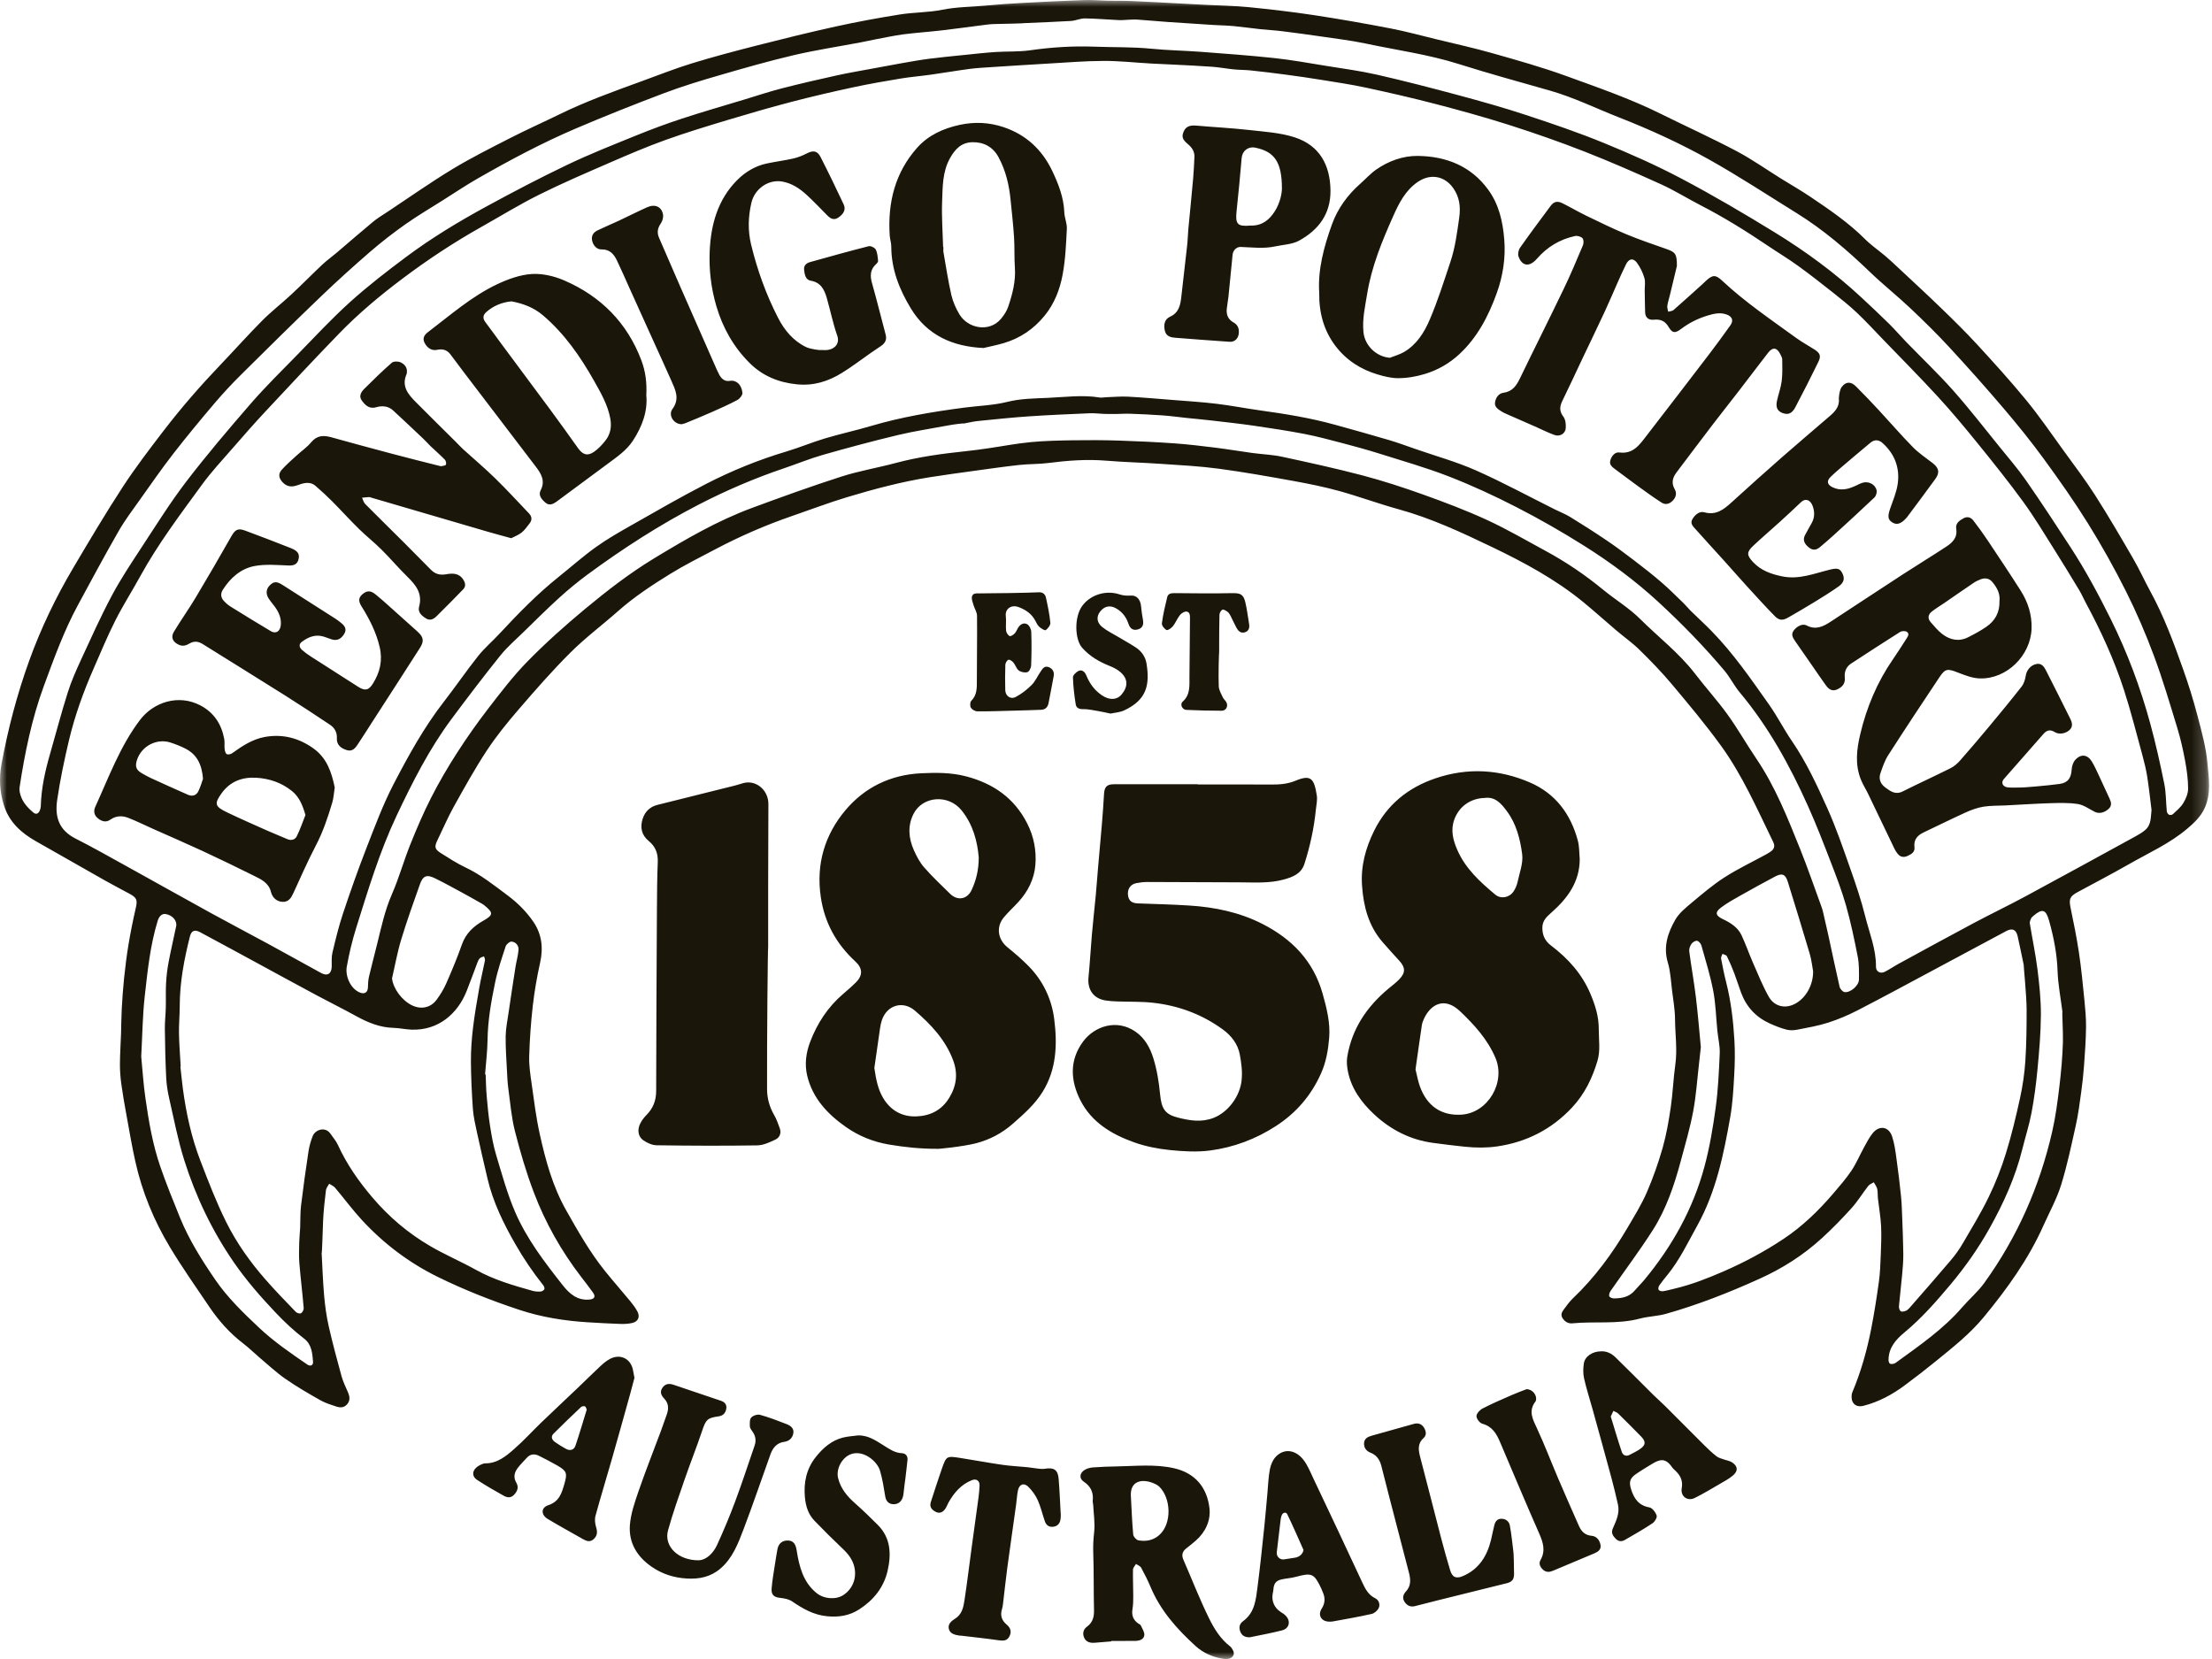 <?xml version="1.0" encoding="UTF-8"?>
<svg width="160px" height="120px" viewBox="0 0 160 120" version="1.1" xmlns="http://www.w3.org/2000/svg" xmlns:xlink="http://www.w3.org/1999/xlink">
    <title>Group 3</title>
    <defs>
        <polygon id="path-1" points="7.59670217e-06 0 159.788 0 159.788 120 7.59670217e-06 120"></polygon>
    </defs>
    <g id="🔄-Symbols" stroke="none" stroke-width="1" fill="none" fill-rule="evenodd">
        <g id="BEPO/Navbar-Expanded" transform="translate(-570, -25)">
            <g id="Group-3" transform="translate(570, 25)">
                <mask id="mask-2" fill="white">
                    <use xlink:href="#path-1"></use>
                </mask>
                <g id="Clip-2"></g>
                <path d="M49.587,30.605 C50.219,30.345 50.853,30.087 51.477,29.811 C52.103,29.534 52.731,29.256 53.333,28.934 C53.507,28.84 53.719,28.578 53.702,28.414 C53.642,27.821 53.263,27.468 52.778,27.55 C52.431,27.609 52.195,27.408 52.036,27.122 C51.925,26.919 51.832,26.704 51.739,26.492 C50.917,24.627 50.093,22.761 49.275,20.894 C48.736,19.665 48.206,18.431 47.671,17.2 C47.51,16.83 47.56,16.505 47.795,16.168 C47.915,15.995 47.991,15.73 47.959,15.527 C47.866,14.956 47.385,14.735 46.811,14.991 C46.12,15.299 45.445,15.645 44.759,15.966 C44.251,16.204 43.73,16.418 43.225,16.662 C42.94,16.799 42.764,17.031 42.824,17.372 C42.887,17.739 43.165,18.052 43.501,18.041 C44.092,18.022 44.399,18.374 44.62,18.831 C44.949,19.514 45.247,20.21 45.559,20.9 C46.126,22.156 46.696,23.411 47.264,24.668 C47.697,25.624 48.136,26.577 48.56,27.537 C48.854,28.204 49.187,28.842 48.638,29.589 C48.315,30.026 48.731,30.688 49.31,30.684 C49.355,30.672 49.477,30.651 49.587,30.605 L49.587,30.605 Z M92.725,13.626 C92.721,11.703 92.176,10.966 90.803,10.682 C90.28,10.575 89.858,10.91 89.812,11.434 C89.701,12.707 89.587,13.98 89.447,15.25 C89.343,16.203 89.5,16.396 90.416,16.318 C90.44,16.316 90.465,16.316 90.489,16.317 C91.286,16.331 91.816,15.908 92.218,15.27 C92.601,14.662 92.723,13.986 92.725,13.626 L92.725,13.626 Z M96.237,13.764 C96.26,15.47 95.373,16.635 93.962,17.409 C93.461,17.682 92.816,17.696 92.236,17.823 C91.405,18.003 90.569,17.891 89.735,17.862 C89.445,17.852 89.189,18.104 89.157,18.42 C89.053,19.438 88.96,20.457 88.856,21.474 C88.826,21.765 88.762,22.052 88.735,22.342 C88.695,22.766 88.828,23.105 89.227,23.325 C89.555,23.504 89.651,23.807 89.597,24.17 C89.545,24.515 89.284,24.747 88.946,24.723 C87.634,24.63 86.321,24.537 85.01,24.431 C84.689,24.406 84.368,24.334 84.266,23.956 C84.139,23.483 84.25,23.081 84.628,22.912 C85.271,22.623 85.381,22.07 85.448,21.468 C85.586,20.217 85.736,18.966 85.874,17.715 C85.915,17.338 85.919,16.96 85.955,16.583 C86.069,15.362 86.195,14.139 86.303,12.917 C86.35,12.398 86.369,11.877 86.396,11.356 C86.416,10.952 86.212,10.667 85.916,10.418 C85.515,10.08 85.461,9.876 85.624,9.504 C85.78,9.153 86.061,9.045 86.531,9.086 C87.806,9.198 89.086,9.261 90.357,9.404 C91.468,9.53 92.618,9.596 93.667,9.94 C95.44,10.524 96.212,11.924 96.237,13.764 L96.237,13.764 Z M58.304,25.104 C57.376,24.654 56.741,23.888 56.282,22.994 C55.414,21.308 54.775,19.533 54.328,17.685 C54.085,16.674 54.119,15.675 54.347,14.68 C54.583,13.65 55.577,12.965 56.564,13.13 C57.262,13.246 57.837,13.628 58.345,14.094 C58.867,14.574 59.353,15.09 59.852,15.593 C60.08,15.822 60.325,15.946 60.633,15.741 C61.036,15.474 61.196,15.143 61.025,14.783 C60.483,13.634 59.932,12.489 59.354,11.358 C59.114,10.89 58.813,10.862 58.342,11.105 C58.042,11.26 57.718,11.388 57.389,11.464 C56.751,11.608 56.099,11.69 55.459,11.826 C54.62,12.004 53.897,12.446 53.312,13.036 C51.91,14.451 51.415,16.26 51.334,18.182 C51.278,19.512 51.431,20.828 51.812,22.13 C52.282,23.733 53.077,25.128 54.249,26.283 C55.163,27.185 56.294,27.66 57.619,27.797 C58.855,27.924 59.905,27.587 60.904,26.97 C61.621,26.529 62.29,26.012 62.983,25.53 C63.233,25.356 63.491,25.191 63.741,25.016 C64.029,24.815 64.159,24.56 64.06,24.195 C63.728,22.958 63.425,21.712 63.075,20.48 C62.924,19.949 62.939,19.5 63.365,19.11 C63.435,19.047 63.523,18.942 63.514,18.868 C63.484,18.588 63.469,18.287 63.344,18.047 C63.274,17.91 62.979,17.771 62.829,17.81 C61.412,18.17 60.003,18.563 58.594,18.958 C58.329,19.031 58.13,19.198 58.162,19.512 C58.197,19.848 58.267,20.24 58.639,20.303 C59.381,20.429 59.63,20.957 59.805,21.561 C60.065,22.463 60.248,23.392 60.56,24.276 C60.759,24.842 60.387,25.241 59.876,25.312 C59.708,25.334 59.534,25.316 59.362,25.316 C59.355,25.344 58.623,25.259 58.304,25.104 L58.304,25.104 Z M19.576,45.646 C18.611,45.072 17.653,44.483 16.699,43.889 C16.514,43.776 16.343,43.629 16.195,43.469 C15.969,43.229 15.937,42.945 16.117,42.66 C16.663,41.799 17.414,41.134 18.404,40.944 C19.201,40.792 20.048,40.872 20.871,40.904 C21.285,40.919 21.532,40.804 21.607,40.392 C21.665,40.059 21.527,39.842 21.053,39.653 C19.953,39.218 18.847,38.793 17.737,38.382 C17.193,38.182 17.008,38.308 16.713,38.828 C15.874,40.302 15.023,41.772 14.151,43.229 C13.649,44.067 13.079,44.865 12.575,45.702 C12.333,46.106 12.503,46.444 12.937,46.638 C13.22,46.767 13.467,46.69 13.702,46.55 C14.038,46.348 14.345,46.388 14.665,46.588 C16.654,47.831 18.651,49.064 20.636,50.314 C21.722,50.998 22.792,51.707 23.861,52.418 C24.206,52.646 24.388,52.971 24.367,53.411 C24.346,53.832 24.604,54.11 25.082,54.257 C25.468,54.378 25.682,54.138 25.862,53.866 C26.234,53.307 26.593,52.738 26.956,52.174 C28.095,50.408 29.239,48.644 30.371,46.872 C30.693,46.368 30.639,46.08 30.197,45.682 C29.744,45.273 29.288,44.866 28.832,44.459 C28.274,43.965 27.73,43.452 27.151,42.984 C26.776,42.682 26.511,42.726 26.199,42.998 C25.87,43.286 25.97,43.574 26.161,43.878 C26.732,44.793 27.214,45.738 27.463,46.806 C27.691,47.783 27.478,48.644 26.969,49.455 C26.66,49.947 26.39,49.984 25.9,49.673 C24.754,48.945 23.611,48.214 22.471,47.478 C22.255,47.339 22.046,47.186 21.854,47.018 C21.65,46.839 21.586,46.608 21.832,46.425 C22.298,46.078 22.81,45.863 23.408,46.046 C23.595,46.102 23.776,46.179 23.962,46.239 C24.359,46.37 24.652,46.246 24.89,45.864 C25.1,45.53 24.953,45.285 24.693,45.074 C24.551,44.957 24.406,44.844 24.253,44.746 C22.977,43.929 21.699,43.114 20.421,42.3 C20.024,42.047 19.809,42.054 19.531,42.321 C19.251,42.587 19.209,42.932 19.426,43.281 C19.522,43.434 19.639,43.578 19.753,43.721 C20.072,44.118 20.32,44.544 20.318,45.076 C20.323,45.628 19.991,45.893 19.576,45.646 L19.576,45.646 Z M133.017,28.905 C133.04,29.429 132.728,29.772 132.369,30.081 C131.213,31.08 130.045,32.064 128.896,33.072 C127.675,34.145 126.463,35.231 125.26,36.327 C124.693,36.844 124.143,37.292 123.279,37.056 C122.919,36.958 122.609,37.227 122.415,37.554 C122.234,37.865 122.463,38.073 122.633,38.265 C123.297,39.016 123.979,39.75 124.651,40.494 C125.24,41.148 125.819,41.812 126.412,42.462 C127.055,43.167 127.697,43.872 128.365,44.554 C128.692,44.889 128.948,44.896 129.355,44.662 C130,44.289 130.645,43.916 131.279,43.526 C131.861,43.169 132.443,42.809 132.999,42.414 C133.402,42.126 133.451,41.811 133.243,41.429 C133.065,41.106 132.868,41.081 132.359,41.205 C131.223,41.481 130.12,41.945 128.896,41.688 C128.097,41.523 127.373,41.264 126.803,40.656 C126.344,40.167 126.325,39.939 126.807,39.485 C127.439,38.891 128.102,38.33 128.745,37.744 C129.26,37.277 129.77,36.801 130.275,36.321 C130.599,36.012 130.955,36.159 131.116,36.603 C131.264,37.011 131.267,37.419 131.057,37.81 C130.895,38.111 130.718,38.404 130.561,38.708 C130.394,39.028 130.486,39.312 130.825,39.587 C131.107,39.816 131.356,39.816 131.649,39.569 C131.975,39.293 132.301,39.016 132.617,38.728 C133.61,37.82 134.606,36.914 135.581,35.986 C135.698,35.876 135.773,35.627 135.74,35.47 C135.649,35.036 135.159,34.786 134.731,34.917 C134.557,34.968 134.395,35.058 134.228,35.135 C133.681,35.391 133.129,35.528 132.544,35.24 C132.165,35.054 132.11,34.79 132.411,34.497 C132.611,34.3 132.823,34.113 133.036,33.93 C133.79,33.288 134.541,32.644 135.304,32.015 C135.586,31.781 135.893,31.798 136.171,32.046 C137.044,32.83 137.425,33.827 137.271,34.971 C137.188,35.586 136.93,36.183 136.724,36.779 C136.522,37.365 136.549,37.598 136.905,37.805 C137.216,37.985 137.518,37.882 137.885,37.473 C137.901,37.454 137.92,37.437 137.935,37.418 C138.62,36.495 139.315,35.579 139.987,34.646 C140.327,34.174 140.248,33.848 139.785,33.489 C139.303,33.116 138.785,32.774 138.361,32.34 C137.522,31.486 136.741,30.576 135.925,29.697 C135.376,29.106 134.821,28.52 134.248,27.951 C133.885,27.588 133.522,27.584 133.215,27.992 C133.037,28.227 132.985,28.895 133.017,28.905 L133.017,28.905 Z M37.726,38.525 C37.952,38.345 38.121,38.092 38.303,37.864 C38.5,37.616 38.482,37.366 38.264,37.137 C37.454,36.288 36.662,35.423 35.824,34.604 C35.074,33.872 34.271,33.195 33.495,32.49 C33.314,32.326 33.152,32.141 32.978,31.97 C32.008,31.005 31.031,30.045 30.068,29.075 C29.519,28.522 29.029,27.938 29.403,27.074 C29.422,27.029 29.428,26.979 29.433,26.93 C29.467,26.57 29.249,26.33 28.97,26.206 C28.793,26.129 28.469,26.126 28.341,26.237 C27.651,26.841 26.993,27.48 26.344,28.13 C26.127,28.347 25.941,28.643 26.159,28.954 C26.39,29.283 26.703,29.606 27.195,29.46 C27.627,29.333 28.077,29.358 28.437,29.69 C29.173,30.369 29.901,31.058 30.628,31.745 C30.805,31.913 30.963,32.098 31.138,32.267 C31.485,32.596 31.845,32.91 32.179,33.251 C32.254,33.328 32.289,33.502 32.258,33.605 C32.237,33.669 32.061,33.695 31.949,33.717 C31.882,33.729 31.804,33.704 31.735,33.686 C30.625,33.405 29.513,33.13 28.407,32.835 C26.923,32.441 25.441,32.039 23.961,31.629 C23.403,31.474 22.933,31.485 22.515,31.985 C22.205,32.357 21.789,32.638 21.43,32.969 C21.07,33.299 20.699,33.622 20.375,33.984 C20.113,34.281 20.164,34.582 20.431,34.871 C20.733,35.201 21.082,35.253 21.496,35.104 C21.937,34.944 22.4,34.786 22.819,35.142 C23.237,35.5 23.642,35.876 24.029,36.264 C24.683,36.923 25.306,37.612 25.967,38.261 C26.491,38.776 27.071,39.232 27.591,39.749 C28.232,40.385 28.817,41.08 29.462,41.712 C30.082,42.321 30.58,42.93 30.313,43.893 C30.202,44.289 30.517,44.55 30.827,44.741 C31.124,44.922 31.382,44.768 31.587,44.565 C32.231,43.931 32.865,43.286 33.495,42.636 C33.704,42.423 33.675,42.189 33.517,41.937 C33.201,41.433 32.725,41.459 32.247,41.541 C31.821,41.615 31.474,41.519 31.175,41.217 C30.514,40.547 29.855,39.876 29.189,39.213 C28.264,38.289 27.328,37.378 26.409,36.448 C26.297,36.335 26.261,36.15 26.189,35.998 C26.36,35.982 26.529,35.966 26.699,35.954 C26.734,35.951 26.77,35.969 26.805,35.98 C29.627,36.806 32.45,37.634 35.273,38.458 C35.811,38.615 36.353,38.757 36.979,38.93 C37.214,38.806 37.501,38.704 37.726,38.525 L37.726,38.525 Z M68.219,17.873 L68.241,17.873 C68.241,17.994 68.223,18.12 68.243,18.238 C68.425,19.271 68.578,20.31 68.812,21.33 C68.925,21.821 69.139,22.306 69.399,22.739 C70.012,23.764 71.563,24.064 72.404,23.061 C72.62,22.803 72.82,22.502 72.926,22.186 C73.232,21.274 73.479,20.346 73.409,19.359 C73.358,18.628 73.397,17.89 73.349,17.159 C73.291,16.25 73.186,15.342 73.096,14.435 C72.989,13.36 72.742,12.318 72.224,11.366 C71.823,10.626 71.159,10.266 70.321,10.287 C69.533,10.307 69.075,10.796 68.714,11.445 C68.165,12.43 68.187,13.518 68.146,14.579 C68.103,15.675 68.189,16.775 68.219,17.873 L68.219,17.873 Z M71.141,25.172 C68.887,25.068 67.054,24.245 65.876,22.296 C65.055,20.94 64.473,19.48 64.469,17.848 C64.469,17.571 64.371,17.295 64.354,17.016 C64.204,14.658 64.737,12.496 66.331,10.697 C67.137,9.788 68.21,9.296 69.404,9.034 C70.487,8.798 71.549,8.849 72.583,9.194 C74.206,9.734 75.376,10.82 76.111,12.36 C76.563,13.312 76.943,14.286 76.985,15.366 C77.001,15.764 77.188,16.161 77.168,16.552 C77.111,17.656 77.066,18.771 76.865,19.853 C76.666,20.931 76.271,21.966 75.551,22.844 C74.768,23.8 73.797,24.462 72.619,24.813 C72.134,24.958 71.635,25.053 71.141,25.172 L71.141,25.172 Z M100.533,25.88 C100.879,25.74 101.247,25.643 101.564,25.457 C102.467,24.927 103.017,24.052 103.407,23.142 C103.993,21.778 104.441,20.351 104.913,18.939 C105.257,17.91 105.394,16.838 105.547,15.764 C105.663,14.939 105.568,14.237 105.1,13.583 C104.506,12.752 103.483,12.508 102.526,13.176 C101.648,13.79 101.189,14.702 100.779,15.623 C99.969,17.435 99.212,19.274 98.89,21.257 C98.741,22.179 98.527,23.081 98.624,24.034 C98.721,24.986 99.533,25.798 100.533,25.88 L100.533,25.88 Z M95.423,21.166 C95.312,19.518 95.761,17.84 96.351,16.212 C96.761,15.083 97.471,14.104 98.386,13.296 C98.77,12.958 99.116,12.566 99.532,12.274 C100.433,11.642 101.491,11.264 102.557,11.278 C104.589,11.304 106.391,11.997 107.645,13.72 C108.424,14.787 108.701,16.02 108.807,17.319 C108.916,18.658 108.709,19.965 108.266,21.198 C107.673,22.847 106.864,24.411 105.547,25.628 C104.833,26.286 104.008,26.765 103.057,27.052 C102.415,27.245 101.769,27.356 101.117,27.354 C100.627,27.354 100.125,27.227 99.65,27.086 C98.419,26.724 97.367,26.036 96.599,25.025 C95.776,23.939 95.399,22.662 95.423,21.166 L95.423,21.166 Z M36.995,21.797 C36.292,21.866 35.696,22.119 35.183,22.565 C34.93,22.784 34.898,23.025 35.11,23.303 C35.493,23.808 35.861,24.326 36.238,24.834 C37.425,26.433 38.618,28.029 39.8,29.631 C40.481,30.555 41.151,31.488 41.817,32.424 C42.151,32.892 42.496,33.008 42.967,32.681 C43.281,32.464 43.556,32.168 43.795,31.864 C44.159,31.402 44.252,30.86 44.145,30.276 C43.961,29.282 43.467,28.428 42.98,27.564 C41.984,25.797 40.843,24.15 39.285,22.818 C38.608,22.238 37.827,21.953 36.995,21.797 L36.995,21.797 Z M46.749,28.583 C46.858,29.753 46.449,30.848 45.787,31.866 C45.316,32.59 44.606,33.062 43.931,33.566 C42.796,34.413 41.655,35.252 40.516,36.094 C40.418,36.167 40.322,36.243 40.221,36.312 C39.974,36.479 39.718,36.586 39.451,36.356 C39.179,36.12 38.921,35.825 39.105,35.469 C39.461,34.78 39.146,34.265 38.759,33.758 C37.022,31.472 35.276,29.19 33.536,26.907 C33.209,26.48 32.897,26.04 32.569,25.617 C32.326,25.304 32.005,25.22 31.618,25.304 C31.24,25.385 30.902,25.185 30.704,24.785 C30.542,24.458 30.701,24.218 30.953,24.026 C32.569,22.799 34.103,21.443 35.949,20.566 C36.733,20.194 37.605,19.876 38.456,19.82 C39.236,19.769 40.097,19.974 40.826,20.29 C43.463,21.435 45.364,23.345 46.391,26.062 C46.688,26.847 46.798,27.671 46.749,28.583 L46.749,28.583 Z M14.684,56.331 C14.601,55.281 14.235,54.574 13.425,54.156 C13.069,53.973 12.691,53.824 12.309,53.703 C11.32,53.393 10.232,53.976 9.91,54.964 C9.749,55.458 9.85,55.71 10.311,55.96 C10.504,56.066 10.693,56.178 10.892,56.27 C11.789,56.68 12.687,57.089 13.591,57.485 C13.897,57.621 14.194,57.548 14.344,57.242 C14.507,56.91 14.605,56.548 14.684,56.331 L14.684,56.331 Z M22.093,58.95 C21.886,58.238 21.65,57.647 21.116,57.216 C20.357,56.606 19.485,56.312 18.525,56.256 C17.51,56.198 16.645,56.53 16.041,57.363 C15.477,58.139 15.538,58.335 16.425,58.761 C17.371,59.214 18.333,59.636 19.292,60.064 C19.783,60.281 20.282,60.479 20.775,60.693 C21.075,60.825 21.347,60.736 21.472,60.48 C21.722,59.969 21.904,59.426 22.093,58.95 L22.093,58.95 Z M24.212,56.956 C24.149,57.356 24.134,57.717 24.034,58.052 C23.716,59.117 23.366,60.166 22.846,61.16 C22.258,62.284 21.749,63.45 21.218,64.604 C21.061,64.943 20.881,65.242 20.457,65.234 C20.042,65.226 19.707,64.952 19.598,64.511 C19.433,63.85 18.884,63.604 18.365,63.345 C17.119,62.723 15.862,62.118 14.6,61.53 C13.437,60.992 12.259,60.484 11.087,59.962 C10.487,59.693 9.896,59.4 9.285,59.16 C8.849,58.988 8.399,58.996 7.99,59.283 C7.665,59.512 7.366,59.417 7.083,59.194 C6.796,58.968 6.758,58.653 6.89,58.364 C7.869,56.22 8.68,53.987 10.12,52.084 C11.103,50.783 12.919,50.187 14.51,51.032 C15.482,51.548 16.025,52.388 16.22,53.457 C16.262,53.688 16.221,53.934 16.247,54.172 C16.263,54.304 16.304,54.483 16.396,54.544 C16.48,54.598 16.682,54.562 16.779,54.492 C17.509,53.969 18.254,53.468 19.154,53.306 C20.44,53.075 21.617,53.378 22.678,54.14 C23.659,54.844 23.99,55.888 24.212,56.956 L24.212,56.956 Z M120.567,18.022 C119.589,17.678 118.604,17.346 117.647,16.949 C116.666,16.541 115.709,16.072 114.752,15.609 C114.17,15.328 113.611,14.998 113.032,14.708 C112.653,14.518 112.401,14.572 112.159,14.897 C111.412,15.897 110.668,16.898 109.949,17.919 C109.835,18.081 109.774,18.375 109.839,18.554 C110.096,19.271 110.639,19.328 111.172,18.713 C111.91,17.862 112.828,17.312 113.924,17.073 C114.092,17.036 114.35,17.109 114.465,17.229 C114.557,17.326 114.56,17.595 114.497,17.744 C114.051,18.802 113.606,19.863 113.108,20.897 C112.065,23.067 110.981,25.217 109.934,27.384 C109.679,27.911 109.385,28.322 108.753,28.409 C108.409,28.457 108.213,28.731 108.145,29.068 C108.075,29.411 108.327,29.574 108.562,29.733 C108.683,29.814 108.818,29.879 108.951,29.937 C109.645,30.244 110.339,30.545 111.034,30.85 C111.502,31.056 111.961,31.292 112.441,31.464 C112.832,31.604 113.225,31.366 113.254,30.968 C113.275,30.692 113.239,30.345 113.084,30.141 C112.779,29.742 112.811,29.402 113.012,28.99 C113.517,27.959 113.997,26.918 114.488,25.88 C115.018,24.765 115.557,23.654 116.078,22.534 C116.398,21.848 116.689,21.148 116.998,20.457 C117.197,20.01 117.393,19.562 117.611,19.124 C117.82,18.705 118.13,18.639 118.4,19.001 C118.64,19.325 118.825,19.712 118.941,20.098 C119.027,20.386 118.963,20.721 118.967,21.034 C118.976,21.556 118.978,22.078 118.997,22.598 C119.012,22.95 119.229,23.164 119.608,23.126 C120.103,23.075 120.434,23.208 120.7,23.657 C120.969,24.11 121.167,24.119 121.599,23.792 C122.174,23.36 122.8,23.043 123.485,22.834 C123.932,22.698 124.378,22.581 124.851,22.734 C125.294,22.881 125.42,23.172 125.155,23.542 C124.671,24.219 124.183,24.892 123.679,25.553 C122.15,27.555 120.616,29.552 119.077,31.544 C118.585,32.18 118.127,32.859 117.131,32.728 C116.804,32.684 116.558,32.998 116.473,33.324 C116.397,33.618 116.62,33.786 116.834,33.944 C117.395,34.355 117.947,34.78 118.511,35.187 C119.065,35.588 119.619,35.99 120.194,36.359 C120.469,36.533 120.757,36.459 120.992,36.215 C121.233,35.964 121.304,35.675 121.133,35.379 C120.881,34.938 120.981,34.552 121.257,34.184 C122.138,33.014 123.02,31.842 123.909,30.678 C124.525,29.873 125.158,29.08 125.777,28.277 C126.487,27.357 127.183,26.427 127.897,25.509 C128.218,25.094 128.521,25.131 128.762,25.595 C128.829,25.726 128.912,25.869 128.914,26.006 C128.921,26.526 128.939,27.052 128.875,27.566 C128.812,28.047 128.639,28.514 128.534,28.99 C128.417,29.514 128.595,29.807 129.091,29.921 C129.497,30.014 129.718,29.729 129.869,29.442 C130.441,28.362 130.991,27.272 131.528,26.174 C131.734,25.752 131.65,25.541 131.252,25.284 C130.809,25 130.343,24.75 129.919,24.441 C128.101,23.118 126.232,21.86 124.583,20.316 C124.091,19.856 123.887,19.864 123.397,20.312 C123.305,20.393 123.221,20.482 123.13,20.565 C122.439,21.186 121.753,21.813 121.052,22.425 C120.958,22.505 120.796,22.508 120.665,22.547 C120.641,22.406 120.58,22.258 120.601,22.122 C120.639,21.858 120.727,21.602 120.789,21.34 C120.975,20.573 121.159,19.805 121.294,19.241 C121.299,18.378 121.187,18.242 120.567,18.022 L120.567,18.022 Z M144.628,43.481 C144.689,42.948 144.452,42.501 144.112,42.098 C143.889,41.831 143.59,41.784 143.278,41.898 C143.085,41.969 142.895,42.066 142.725,42.182 C142.027,42.652 141.337,43.136 140.642,43.613 C140.339,43.82 140.023,44.007 139.736,44.232 C139.467,44.445 139.408,44.728 139.649,45 C139.916,45.302 140.175,45.622 140.491,45.863 C141.061,46.299 141.707,46.431 142.378,46.086 C142.822,45.86 143.266,45.621 143.677,45.339 C144.31,44.903 144.652,44.291 144.628,43.481 L144.628,43.481 Z M148.965,56.706 C149.581,56.622 149.813,56.283 149.851,55.647 C149.865,55.413 149.955,55.134 150.109,54.964 C150.518,54.51 151.005,54.573 151.316,55.096 C151.516,55.431 151.675,55.79 151.841,56.144 C152.097,56.685 152.343,57.231 152.594,57.774 C152.713,58.032 152.77,58.282 152.521,58.51 C152.207,58.796 151.823,58.876 151.517,58.721 C151.117,58.52 150.727,58.226 150.302,58.158 C149.636,58.054 148.945,58.079 148.265,58.098 C147.202,58.131 146.14,58.204 145.078,58.258 C144.542,58.286 143.998,58.264 143.473,58.349 C143.033,58.42 142.598,58.58 142.191,58.763 C141.166,59.228 140.158,59.73 139.142,60.21 C138.688,60.424 138.416,60.734 138.478,61.271 C138.52,61.635 138.262,61.784 137.981,61.911 C137.701,62.038 137.458,61.998 137.264,61.757 C137.173,61.644 137.092,61.52 137.03,61.389 C136.394,60.069 135.764,58.744 135.127,57.424 C134.953,57.063 134.731,56.722 134.587,56.349 C134.173,55.283 134.297,54.208 134.552,53.126 C135.014,51.165 135.779,49.342 136.927,47.681 C137.259,47.199 137.573,46.704 137.89,46.211 C137.995,46.048 138.143,45.84 137.924,45.699 C137.809,45.624 137.558,45.635 137.435,45.714 C136.246,46.463 135.07,47.231 133.894,47.999 C133.533,48.236 133.399,48.587 133.438,49.012 C133.468,49.316 133.37,49.56 133.112,49.739 C132.689,50.033 132.382,49.997 132.077,49.58 C131.753,49.134 131.449,48.677 131.134,48.226 C130.702,47.604 130.267,46.984 129.838,46.36 C129.679,46.126 129.527,45.885 129.752,45.597 C129.993,45.286 130.384,45.087 130.679,45.24 C131.345,45.591 131.883,45.316 132.418,44.967 C134.157,43.83 135.889,42.682 137.631,41.55 C138.676,40.871 139.742,40.222 140.785,39.537 C141.235,39.242 141.601,38.88 141.499,38.244 C141.436,37.859 141.724,37.653 142.028,37.487 C142.318,37.33 142.569,37.43 142.745,37.659 C143.11,38.13 143.459,38.619 143.792,39.116 C144.592,40.316 145.394,41.514 146.167,42.731 C146.693,43.562 146.981,44.472 146.949,45.471 C146.885,47.414 145.156,49.126 143.213,49.073 C142.672,49.059 142.121,48.842 141.604,48.641 C140.872,48.356 140.708,48.35 140.283,48.987 C139.035,50.856 137.795,52.731 136.581,54.622 C136.328,55.016 136.173,55.479 136.018,55.925 C135.875,56.336 136.011,56.693 136.366,56.958 C136.745,57.24 137.105,57.509 137.631,57.245 C138.777,56.67 139.946,56.138 141.093,55.563 C141.347,55.434 141.581,55.232 141.772,55.017 C142.475,54.22 143.163,53.41 143.843,52.593 C144.649,51.627 145.45,50.657 146.225,49.666 C146.392,49.454 146.485,49.154 146.527,48.881 C146.588,48.484 146.871,48.107 147.316,48.026 C147.668,47.96 147.85,48.219 147.986,48.484 C148.58,49.649 149.165,50.818 149.747,51.987 C149.889,52.272 149.965,52.568 149.673,52.823 C149.392,53.069 148.927,53.144 148.627,52.955 C148.312,52.757 148.061,52.8 147.82,53.075 C146.863,54.17 145.897,55.257 144.94,56.354 C144.715,56.612 144.869,56.924 145.245,56.956 C145.55,56.982 145.857,56.962 146.163,56.962 C146.167,56.985 148.036,56.834 148.965,56.706 L148.965,56.706 Z M88.185,47.153 C88.185,47.031 88.185,46.908 88.185,46.785 C88.19,46.014 88.184,45.243 88.207,44.474 C88.211,44.34 88.309,44.159 88.417,44.1 C88.492,44.06 88.675,44.168 88.783,44.246 C88.876,44.314 88.948,44.428 89.003,44.534 C89.156,44.828 89.283,45.132 89.443,45.422 C89.567,45.644 89.753,45.824 90.039,45.738 C90.321,45.654 90.395,45.422 90.353,45.153 C90.269,44.624 90.2,44.088 90.079,43.568 C89.941,42.974 89.705,42.89 89.099,42.904 C87.719,42.935 86.339,42.915 84.959,42.903 C84.715,42.9 84.49,42.936 84.429,43.187 C84.275,43.815 84.128,44.445 84.043,45.082 C84.022,45.236 84.218,45.494 84.379,45.57 C84.473,45.615 84.734,45.43 84.845,45.288 C85.041,45.042 85.154,44.73 85.351,44.486 C85.456,44.355 85.672,44.222 85.823,44.237 C86.074,44.264 86.077,44.519 86.074,44.735 C86.06,46.143 86.044,47.55 86.036,48.958 C86.032,49.601 86.108,50.247 85.544,50.756 C85.331,50.946 85.515,51.335 85.809,51.348 C86.662,51.387 87.518,51.41 88.373,51.409 C88.691,51.407 88.855,51.08 88.706,50.795 C88.639,50.667 88.509,50.571 88.449,50.44 C88.331,50.183 88.169,49.918 88.157,49.649 C88.119,48.819 88.172,47.153 88.185,47.153 L88.185,47.153 Z M81.303,51.389 C82.963,50.625 83.175,49.515 82.93,47.994 C82.851,47.507 82.574,47.106 82.157,46.833 C81.748,46.565 81.319,46.33 80.9,46.079 C80.504,45.84 80.077,45.639 79.721,45.35 C79.319,45.024 79.298,44.6 79.57,44.244 C79.889,43.829 80.311,43.749 80.769,44.026 C81.194,44.283 81.472,44.65 81.627,45.128 C81.751,45.507 82.003,45.627 82.333,45.519 C82.645,45.417 82.739,45.194 82.669,44.811 C82.61,44.501 82.567,44.187 82.539,43.875 C82.493,43.352 82.214,43.056 81.818,43.079 C81.549,43.094 81.259,43.086 81.008,43.002 C80.018,42.666 78.91,43.004 78.307,43.79 C77.679,44.608 77.738,46.253 78.278,46.858 C78.835,47.481 79.515,47.872 80.275,48.174 C80.563,48.288 80.857,48.442 81.082,48.65 C81.599,49.126 81.595,49.68 81.123,50.238 C80.782,50.642 80.245,50.66 79.701,50.291 C79.167,49.93 78.809,49.433 78.569,48.839 C78.475,48.608 78.272,48.418 78.027,48.524 C77.846,48.602 77.605,48.838 77.609,48.998 C77.627,49.65 77.709,50.303 77.81,50.95 C77.847,51.189 78.035,51.302 78.328,51.294 C78.687,51.285 79.051,51.37 79.409,51.429 C79.707,51.478 80.001,51.548 80.333,51.616 C80.649,51.545 81.004,51.528 81.303,51.389 L81.303,51.389 Z M70.861,42.921 C70.637,42.92 70.365,42.891 70.305,43.152 C70.263,43.336 70.355,43.559 70.413,43.757 C70.49,44.021 70.667,44.276 70.671,44.535 C70.687,46.102 70.657,47.669 70.659,49.234 C70.66,49.767 70.673,50.277 70.25,50.698 C70.159,50.788 70.154,51.076 70.229,51.195 C70.316,51.33 70.538,51.454 70.701,51.454 C71.591,51.459 72.483,51.426 73.375,51.402 C74.02,51.384 74.666,51.368 75.311,51.341 C75.61,51.33 75.784,51.15 75.841,50.872 C75.971,50.226 76.088,49.58 76.211,48.932 C76.274,48.61 76.156,48.374 75.853,48.254 C75.549,48.135 75.409,48.372 75.272,48.573 C75.052,48.894 74.893,49.274 74.624,49.544 C74.288,49.882 73.893,50.189 73.472,50.412 C73.094,50.613 72.724,50.34 72.713,49.916 C72.697,49.304 72.697,48.69 72.719,48.081 C72.724,47.951 72.841,47.756 72.945,47.724 C73.041,47.696 73.22,47.825 73.309,47.931 C73.454,48.105 73.517,48.371 73.689,48.497 C73.85,48.615 74.128,48.674 74.313,48.617 C74.445,48.579 74.579,48.309 74.585,48.136 C74.617,47.324 74.624,46.508 74.593,45.694 C74.585,45.502 74.449,45.228 74.29,45.147 C74.025,45.011 73.775,45.172 73.624,45.437 C73.546,45.576 73.484,45.731 73.375,45.839 C73.283,45.93 73.084,46.048 73.025,46.01 C72.904,45.932 72.787,45.764 72.773,45.622 C72.737,45.272 72.795,44.909 72.752,44.56 C72.691,44.052 73.137,43.708 73.684,43.914 C74.2,44.109 74.636,44.405 74.897,44.915 C74.974,45.068 75.051,45.233 75.175,45.342 C75.308,45.46 75.574,45.627 75.641,45.578 C75.802,45.46 75.992,45.219 75.975,45.046 C75.915,44.433 75.788,43.827 75.656,43.224 C75.603,42.984 75.431,42.827 75.147,42.842 C74.331,42.885 71.473,42.924 70.861,42.921 L70.861,42.921 Z M109.34,100.912 C108.634,101.222 107.925,101.525 107.241,101.879 C107.041,101.981 106.801,102.24 106.798,102.431 C106.795,102.622 107.036,102.933 107.227,102.984 C107.935,103.178 108.243,103.698 108.499,104.3 C109.436,106.502 110.359,108.711 111.325,110.9 C111.614,111.557 111.815,112.164 111.428,112.844 C111.284,113.098 111.4,113.342 111.605,113.535 C111.825,113.742 112.075,113.723 112.323,113.62 C113.327,113.202 114.329,112.781 115.33,112.356 C115.604,112.239 115.839,112.072 115.766,111.725 C115.695,111.386 115.474,111.119 115.135,111.09 C114.644,111.048 114.385,110.772 114.208,110.373 C113.693,109.211 113.181,108.048 112.682,106.881 C112.178,105.702 111.724,104.501 111.184,103.34 C110.875,102.676 110.527,102.066 111.065,101.373 C111.087,101.345 111.098,101.306 111.105,101.271 C111.175,100.91 110.848,100.48 110.415,100.485 C110.111,100.605 109.719,100.744 109.34,100.912 L109.34,100.912 Z M109.468,112.245 C109.387,111.608 109.329,110.964 109.209,110.333 C109.159,110.069 108.947,109.87 108.629,109.857 C108.308,109.844 108.163,110.043 108.092,110.309 C107.998,110.663 107.937,111.026 107.851,111.381 C107.563,112.552 106.983,113.499 105.824,113.999 C105.325,114.215 105.045,114.098 104.887,113.56 C104.662,112.802 104.445,112.041 104.246,111.276 C103.738,109.331 103.25,107.38 102.737,105.435 C102.601,104.916 102.507,104.44 102.97,104.019 C103.219,103.792 103.149,103.496 102.988,103.246 C102.826,102.995 102.572,102.91 102.281,102.99 C101.271,103.27 100.262,103.554 99.253,103.838 C98.974,103.917 98.699,104.024 98.668,104.361 C98.637,104.708 98.824,104.957 99.134,105.078 C99.58,105.252 99.801,105.59 99.914,106.026 C100.114,106.805 100.31,107.584 100.511,108.363 C100.981,110.169 101.455,111.974 101.919,113.781 C102.04,114.254 102.07,114.713 101.693,115.118 C101.503,115.323 101.414,115.581 101.59,115.856 C101.767,116.133 102.015,116.256 102.341,116.177 C102.897,116.04 103.449,115.892 104.005,115.754 C105.662,115.341 107.319,114.928 108.977,114.521 C109.361,114.428 109.515,114.254 109.515,113.858 C109.516,113.321 109.484,112.245 109.468,112.245 L109.468,112.245 Z M76.72,109.437 C76.673,108.61 76.643,107.781 76.573,106.955 C76.519,106.31 76.227,106.13 75.574,106.239 C75.4,106.27 75.213,106.24 75.034,106.223 C74.792,106.198 74.553,106.15 74.312,106.127 C73.719,106.068 73.121,106.042 72.532,105.958 C71.509,105.81 70.491,105.621 69.47,105.46 C68.468,105.304 68.456,105.306 68.123,106.248 C67.843,107.042 67.591,107.846 67.329,108.646 C67.214,108.996 67.399,109.21 67.683,109.355 C67.978,109.506 68.207,109.374 68.377,109.133 C68.474,108.994 68.525,108.826 68.611,108.677 C69.011,107.972 69.52,107.375 70.3,107.064 C70.622,106.936 70.869,107.105 70.855,107.448 C70.843,107.729 70.82,108.01 70.783,108.287 C70.619,109.505 70.448,110.722 70.282,111.938 C70.109,113.216 69.955,114.496 69.761,115.77 C69.685,116.273 69.573,116.783 69.077,117.089 C68.81,117.254 68.549,117.478 68.632,117.821 C68.72,118.18 69.067,118.251 69.387,118.306 C69.436,118.313 69.485,118.308 69.535,118.314 C70.429,118.421 71.325,118.515 72.217,118.643 C72.547,118.69 72.833,118.704 73.009,118.373 C73.19,118.031 73.1,117.747 72.806,117.502 C72.453,117.207 72.333,116.835 72.479,116.384 C72.524,116.247 72.541,116.098 72.557,115.953 C72.659,115.107 72.746,114.258 72.859,113.414 C73.065,111.882 73.287,110.356 73.499,108.827 C73.546,108.489 73.561,108.144 73.629,107.812 C73.725,107.349 74.069,107.223 74.398,107.558 C74.665,107.831 74.906,108.159 75.061,108.506 C75.278,108.992 75.399,109.522 75.574,110.03 C75.659,110.274 75.823,110.45 76.112,110.439 C76.4,110.43 76.605,110.286 76.685,110.013 C76.739,109.829 76.737,109.437 76.72,109.437 L76.72,109.437 Z M42.441,101.957 C42.4,101.877 42.375,101.751 42.313,101.727 C42.233,101.697 42.091,101.716 42.031,101.772 C41.359,102.408 40.689,103.048 40.036,103.703 C39.827,103.912 39.919,104.144 40.133,104.298 C40.39,104.482 40.663,104.649 40.941,104.801 C41.235,104.962 41.518,104.884 41.626,104.565 C41.915,103.712 42.167,102.844 42.441,101.957 L42.441,101.957 Z M45.892,99.664 C45.799,100.019 45.697,100.42 45.585,100.817 C45.149,102.38 44.716,103.942 44.27,105.502 C43.875,106.884 43.451,108.261 43.072,109.649 C43.004,109.899 43.041,110.207 43.118,110.462 C43.222,110.804 43.214,111.078 42.941,111.329 C42.679,111.57 42.424,111.473 42.167,111.328 C41.318,110.843 40.459,110.374 39.62,109.871 C39.123,109.574 39.119,109.052 39.662,108.874 C40.457,108.614 40.634,107.99 40.825,107.331 C41.049,106.552 40.996,106.402 40.297,105.996 C39.874,105.752 39.436,105.531 39.001,105.31 C38.673,105.143 38.363,105.16 38.102,105.45 C37.888,105.686 37.659,105.909 37.465,106.16 C37.211,106.488 37.109,106.846 37.345,107.244 C37.533,107.566 37.436,107.844 37.195,108.11 C36.951,108.377 36.68,108.329 36.427,108.186 C35.777,107.822 35.127,107.453 34.508,107.042 C34.065,106.748 34.165,106.264 34.695,105.983 C34.822,105.917 34.97,105.849 35.108,105.849 C35.991,105.848 36.616,105.316 37.216,104.789 C37.895,104.194 38.504,103.52 39.155,102.892 C40.028,102.052 40.913,101.226 41.791,100.39 C42.339,99.867 42.875,99.33 43.431,98.814 C43.645,98.616 43.875,98.421 44.131,98.288 C44.894,97.894 45.651,98.294 45.794,99.141 C45.819,99.296 45.851,99.45 45.892,99.664 L45.892,99.664 Z M60.98,103.982 C60.147,104.189 59.528,104.738 59.013,105.383 C58.334,106.235 58.118,107.229 58.222,108.314 C58.283,108.96 58.469,109.54 58.918,110.004 C59.588,110.699 60.275,111.38 60.975,112.043 C61.366,112.415 61.675,112.812 61.799,113.354 C61.978,114.131 61.688,114.92 61.012,115.368 C60.483,115.721 59.612,115.678 59.055,115.223 C58.087,114.434 57.808,113.303 57.626,112.148 C57.559,111.716 57.407,111.464 57.049,111.432 C56.607,111.395 56.303,111.636 56.229,112.086 C56.173,112.424 56.111,112.76 56.062,113.097 C55.972,113.698 55.859,114.298 55.813,114.904 C55.777,115.38 55.999,115.539 56.469,115.584 C56.751,115.613 57.064,115.677 57.291,115.83 C58.076,116.364 58.849,116.818 59.851,116.91 C60.705,116.99 61.457,116.854 62.143,116.414 C63.175,115.752 63.928,114.828 64.203,113.619 C64.474,112.428 64.441,111.25 63.495,110.303 C62.96,109.768 62.416,109.239 61.849,108.737 C61.275,108.232 60.809,107.675 60.622,106.913 C60.459,106.252 60.902,105.431 61.534,105.19 C62.439,104.843 63.451,105.692 63.653,106.377 C63.833,106.98 63.928,107.613 64.031,108.237 C64.091,108.597 64.297,108.81 64.661,108.804 C65.063,108.798 65.315,108.5 65.356,108.016 C65.386,107.664 65.444,107.315 65.486,106.965 C65.541,106.508 65.597,106.052 65.642,105.593 C65.671,105.308 65.488,105.124 65.243,105.114 C64.731,105.095 64.349,104.823 63.946,104.571 C63.367,104.21 62.8,103.805 62.061,103.828 C61.7,103.877 61.331,103.894 60.98,103.982 L60.98,103.982 Z M94.287,112.115 C93.898,111.249 93.524,110.376 93.109,109.524 C93.027,109.355 92.804,109.386 92.711,109.6 C92.668,109.7 92.645,109.811 92.632,109.919 C92.536,110.703 92.445,111.488 92.353,112.274 C92.315,112.589 92.583,112.845 92.89,112.793 C93.152,112.748 93.416,112.707 93.68,112.67 C93.995,112.624 94.245,112.388 94.287,112.115 L94.287,112.115 Z M90.415,118.427 C90.105,118.442 89.863,118.343 89.734,118.066 C89.599,117.771 89.63,117.468 89.905,117.272 C90.775,116.645 90.843,115.682 90.964,114.758 C91.155,113.301 91.3,111.838 91.456,110.378 C91.539,109.589 91.601,108.8 91.675,108.011 C91.729,107.429 91.743,106.838 91.856,106.266 C91.922,105.935 92.079,105.567 92.314,105.336 C92.949,104.718 93.741,104.918 94.261,105.567 C94.575,105.958 94.768,106.452 94.987,106.914 C96.181,109.432 97.373,111.951 98.545,114.48 C98.762,114.947 98.981,115.364 99.471,115.605 C99.74,115.737 99.842,116.048 99.73,116.302 C99.649,116.49 99.417,116.694 99.218,116.739 C98.29,116.95 97.352,117.11 96.416,117.282 C96.321,117.3 96.22,117.3 96.123,117.297 C95.573,117.28 95.303,116.829 95.6,116.362 C95.858,115.955 95.865,115.569 95.674,115.151 C95.638,115.074 95.614,114.99 95.577,114.914 C95.049,113.802 94.897,113.741 93.706,114.064 C93.379,114.153 93.032,114.167 92.699,114.243 C92.291,114.336 92.139,114.543 92.11,114.963 C92.103,115.072 92.075,115.179 92.056,115.286 C91.961,115.818 92.187,116.315 92.645,116.602 C92.769,116.68 92.895,116.762 92.997,116.865 C93.379,117.255 93.267,117.788 92.739,117.927 C91.973,118.126 91.191,118.263 90.415,118.427 L90.415,118.427 Z M116.51,102.46 C116.774,103.313 117.023,104.176 117.311,105.026 C117.392,105.264 117.616,105.371 117.88,105.231 C118.127,105.099 118.383,104.98 118.613,104.823 C119.047,104.528 119.068,104.278 118.703,103.904 C118.16,103.347 117.61,102.795 117.053,102.25 C116.96,102.16 116.821,102.117 116.702,102.052 C116.644,102.174 116.587,102.296 116.51,102.46 L116.51,102.46 Z M115.801,97.746 C116.223,97.72 116.573,97.908 116.857,98.182 C117.777,99.076 118.676,99.992 119.588,100.895 C119.875,101.178 120.182,101.44 120.467,101.726 C121.394,102.648 122.312,103.581 123.239,104.502 C123.533,104.795 123.835,105.086 124.162,105.339 C124.327,105.467 124.556,105.51 124.759,105.586 C124.928,105.648 125.12,105.672 125.269,105.767 C125.699,106.041 125.744,106.384 125.357,106.718 C125.074,106.961 124.733,107.142 124.407,107.332 C123.806,107.681 123.209,108.042 122.587,108.351 C122.054,108.614 121.539,108.232 121.645,107.639 C121.739,107.111 121.555,106.737 121.202,106.395 C121.113,106.311 121.016,106.23 120.947,106.131 C120.481,105.454 120.082,105.528 119.487,105.894 C119.102,106.132 118.711,106.361 118.339,106.618 C117.89,106.929 117.815,107.201 117.982,107.727 C118.193,108.393 118.529,108.898 119.303,109.034 C119.516,109.072 119.751,109.385 119.83,109.622 C119.878,109.764 119.695,110.074 119.531,110.182 C118.881,110.614 118.201,111.003 117.523,111.392 C117.307,111.516 117.079,111.51 116.882,111.315 C116.668,111.102 116.518,110.88 116.656,110.567 C116.902,110.007 117.176,109.451 117.028,108.812 C116.884,108.184 116.737,107.556 116.569,106.935 C116.121,105.278 115.663,103.623 115.205,101.967 C114.998,101.217 114.754,100.476 114.583,99.718 C114.503,99.37 114.509,98.984 114.562,98.628 C114.638,98.108 115.191,97.748 115.801,97.746 L115.801,97.746 Z M48.32,110.696 C48.667,109.439 49.107,108.208 49.534,106.974 C49.936,105.809 50.396,104.664 50.787,103.496 C51.058,102.686 51.164,102.558 51.992,102.446 C52.312,102.402 52.489,102.195 52.535,101.886 C52.58,101.6 52.42,101.416 52.163,101.328 C51.02,100.937 49.873,100.557 48.729,100.167 C48.405,100.056 48.125,100.077 47.917,100.378 C47.708,100.679 47.823,100.931 48.045,101.164 C48.362,101.495 48.381,101.88 48.239,102.288 C48.094,102.704 47.949,103.119 47.797,103.53 C47.255,104.981 46.685,106.422 46.18,107.884 C45.908,108.677 45.622,109.497 45.561,110.321 C45.466,111.593 46.087,112.605 47.135,113.327 C47.895,113.852 48.736,114.123 49.671,114.178 C50.594,114.232 51.415,114.06 52.121,113.45 C53,112.69 53.395,111.634 53.788,110.601 C54.471,108.81 55.082,106.991 55.732,105.189 C55.898,104.732 56.185,104.368 56.707,104.296 C57.087,104.243 57.317,104.028 57.383,103.676 C57.449,103.323 57.189,103.125 56.911,103.016 C56.275,102.766 55.634,102.521 54.977,102.338 C54.789,102.285 54.475,102.388 54.34,102.533 C54.217,102.666 54.233,102.952 54.239,103.17 C54.243,103.29 54.335,103.421 54.413,103.528 C54.651,103.847 54.711,104.188 54.581,104.566 C54.119,105.903 53.684,107.25 53.188,108.575 C52.789,109.649 52.345,110.709 51.868,111.75 C51.568,112.408 51.045,112.834 50.567,112.86 C49.016,112.881 48.009,111.815 48.32,110.696 L48.32,110.696 Z M81.803,108.29 C81.856,109.254 81.887,110.13 81.969,111 C81.983,111.155 82.195,111.387 82.345,111.416 C82.904,111.518 83.443,111.414 83.879,111.01 C84.779,110.176 84.703,108.353 83.843,107.523 C83.765,107.448 83.665,107.393 83.567,107.345 C82.696,106.92 81.689,107.05 81.803,108.29 L81.803,108.29 Z M80.387,118.726 C79.987,118.758 79.587,118.792 79.186,118.824 C78.856,118.851 78.557,118.778 78.417,118.452 C78.287,118.156 78.359,117.856 78.623,117.663 C79.048,117.353 79.145,116.948 79.132,116.446 C79.099,115.058 79.124,113.666 79.077,112.277 C79.06,111.789 79.087,111.322 79.142,110.836 C79.216,110.178 79.105,109.499 79.071,108.83 C79.066,108.743 79.029,108.658 79.039,108.576 C79.106,107.976 78.919,107.524 78.393,107.174 C78.046,106.943 78.087,106.557 78.446,106.33 C78.621,106.218 78.85,106.158 79.06,106.142 C79.631,106.098 80.205,106.08 80.777,106.07 C82.154,106.044 83.529,105.893 84.901,106.197 C86.501,106.551 87.323,107.654 87.485,109.106 C87.583,109.98 87.196,110.829 86.483,111.447 C86.261,111.639 86.032,111.824 85.801,112.004 C85.523,112.222 85.453,112.48 85.595,112.81 C86.209,114.221 86.767,115.658 87.443,117.036 C87.814,117.791 88.265,118.534 88.966,119.078 C89.126,119.201 89.289,119.519 89.236,119.675 C89.122,120.006 88.754,120.03 88.448,119.98 C87.711,119.858 87.035,119.567 86.48,119.062 C85.141,117.843 83.949,116.511 83.234,114.812 C83.031,114.328 82.795,113.858 82.543,113.397 C82.477,113.276 82.299,113.214 82.172,113.126 C82.095,113.26 81.955,113.393 81.952,113.531 C81.939,114.166 81.97,114.801 81.971,115.436 C81.971,115.752 81.969,116.075 81.916,116.385 C81.841,116.835 81.965,117.18 82.34,117.436 C82.4,117.478 82.489,117.508 82.514,117.566 C82.618,117.801 82.799,118.056 82.772,118.281 C82.735,118.588 82.414,118.688 82.113,118.691 C81.539,118.698 80.965,118.694 80.39,118.694 C80.389,118.704 80.389,118.715 80.387,118.726 L80.387,118.726 Z M55.563,68.482 C55.563,66.976 55.561,65.47 55.563,63.964 C55.567,62.028 55.571,60.093 55.58,58.157 C55.585,57.136 54.65,56.346 53.68,56.668 C53.252,56.81 52.809,56.907 52.371,57.017 C50.762,57.42 49.149,57.815 47.541,58.223 C47.017,58.356 46.657,58.706 46.491,59.211 C46.287,59.83 46.391,60.393 46.923,60.83 C47.402,61.222 47.603,61.716 47.578,62.344 C47.533,63.458 47.524,64.574 47.518,65.687 C47.493,70.096 47.468,74.506 47.462,78.915 C47.461,79.612 47.237,80.174 46.754,80.658 C46.585,80.83 46.433,81.032 46.321,81.245 C46.083,81.696 46.142,82.206 46.526,82.475 C46.802,82.667 47.164,82.835 47.492,82.84 C49.917,82.875 52.343,82.886 54.767,82.848 C55.216,82.841 55.683,82.624 56.101,82.422 C56.399,82.277 56.531,81.953 56.399,81.602 C56.281,81.282 56.171,80.952 56.001,80.661 C55.658,80.073 55.485,79.437 55.483,78.771 C55.471,75.341 55.534,68.482 55.563,68.482 L55.563,68.482 Z M70.795,62.027 C70.701,60.88 70.39,59.652 69.553,58.614 C68.603,57.436 66.736,57.569 66.075,58.876 C65.641,59.736 65.721,60.63 66.099,61.487 C66.295,61.931 66.53,62.381 66.847,62.742 C67.432,63.412 68.086,64.023 68.721,64.649 C69.256,65.18 69.964,65.056 70.28,64.376 C70.601,63.681 70.792,62.951 70.795,62.027 L70.795,62.027 Z M63.244,77.25 C63.368,78.086 63.501,78.783 63.88,79.42 C64.429,80.339 65.263,80.789 66.286,80.752 C67.273,80.715 68.113,80.314 68.665,79.401 C69.205,78.509 69.299,77.618 68.927,76.652 C68.367,75.189 67.331,74.093 66.176,73.101 C65.306,72.354 64.148,72.7 63.785,73.802 C63.665,74.169 63.633,74.565 63.574,74.95 C63.454,75.754 63.343,76.559 63.244,77.25 L63.244,77.25 Z M67.775,83.096 C66.605,83.1 65.452,82.983 64.293,82.786 C63.151,82.59 62.12,82.17 61.201,81.528 C59.878,80.603 58.783,79.458 58.388,77.814 C58.187,76.98 58.304,76.142 58.598,75.368 C59.11,74.018 59.889,72.826 61.005,71.877 C61.322,71.607 61.637,71.334 61.929,71.039 C62.427,70.534 62.389,70.024 61.873,69.548 C60.497,68.28 59.643,66.753 59.368,64.871 C59.02,62.493 59.661,60.378 61.155,58.602 C62.545,56.952 64.408,56.04 66.633,55.932 C67.729,55.881 68.8,55.876 69.867,56.152 C71.833,56.664 73.369,57.718 74.305,59.57 C74.782,60.513 74.973,61.523 74.893,62.553 C74.812,63.574 74.36,64.478 73.664,65.24 C73.318,65.618 72.937,65.963 72.61,66.356 C72.035,67.046 72.171,67.947 72.866,68.513 C73.395,68.943 73.915,69.389 74.393,69.874 C75.442,70.935 76.07,72.262 76.253,73.703 C76.485,75.519 76.431,77.352 75.406,78.992 C74.842,79.893 74.049,80.59 73.259,81.284 C72.482,81.968 71.578,82.443 70.591,82.697 C69.676,82.932 67.781,83.13 67.775,83.096 L67.775,83.096 Z M107.386,57.718 C106.37,57.744 105.555,58.328 105.207,59.242 C104.906,60.034 105.098,60.771 105.422,61.503 C106.015,62.844 107.065,63.798 108.157,64.71 C108.563,65.049 109.181,64.929 109.479,64.481 C109.618,64.274 109.721,64.025 109.774,63.78 C109.915,63.118 110.187,62.424 110.102,61.782 C109.958,60.696 109.684,59.6 109.001,58.68 C108.593,58.132 108.161,57.608 107.386,57.718 L107.386,57.718 Z M102.388,77.351 C102.489,77.751 102.559,78.171 102.699,78.566 C103.214,80.009 104.265,80.718 105.709,80.626 C107.638,80.502 108.928,78.281 108.166,76.508 C107.589,75.162 106.639,74.128 105.615,73.152 C104.451,72.042 103.467,72.695 103.016,73.656 C102.944,73.81 102.874,73.973 102.849,74.139 C102.689,75.196 102.544,76.257 102.388,77.351 L102.388,77.351 Z M114.266,62.117 C114.273,63.771 113.401,64.956 112.241,65.987 C111.89,66.3 111.553,66.585 111.562,67.132 C111.571,67.67 111.759,68.066 112.183,68.387 C113.42,69.326 114.435,70.446 115.045,71.897 C115.387,72.713 115.649,73.532 115.643,74.442 C115.639,75.208 115.773,75.977 115.55,76.73 C115.174,77.994 114.617,79.148 113.689,80.133 C112.208,81.706 110.393,82.616 108.293,82.923 C107.54,83.032 106.754,83.028 105.963,82.946 C105.193,82.865 104.423,82.772 103.655,82.668 C101.999,82.445 100.576,81.71 99.375,80.584 C98.468,79.734 97.737,78.731 97.492,77.468 C97.429,77.135 97.394,76.779 97.449,76.45 C97.783,74.424 98.855,72.831 100.407,71.531 C100.678,71.304 100.967,71.092 101.211,70.838 C101.675,70.354 101.663,69.986 101.216,69.492 C100.805,69.04 100.389,68.592 99.992,68.129 C98.993,66.964 98.627,65.579 98.521,64.078 C98.417,62.651 98.775,61.348 99.393,60.094 C100.331,58.193 101.854,56.969 103.839,56.296 C106.154,55.512 108.449,55.641 110.669,56.601 C112.515,57.4 113.618,58.887 114.13,60.809 C114.242,61.228 114.224,61.68 114.266,62.117 L114.266,62.117 Z M86.638,56.727 C84.617,56.727 82.595,56.726 80.575,56.727 C80.06,56.728 79.886,56.918 79.857,57.434 C79.817,58.164 79.763,58.893 79.702,59.621 C79.615,60.678 79.515,61.733 79.423,62.789 C79.365,63.456 79.319,64.125 79.257,64.791 C79.169,65.724 79.061,66.653 78.981,67.586 C78.89,68.618 78.838,69.652 78.734,70.68 C78.644,71.571 79.079,72.215 79.948,72.363 C80.223,72.408 80.505,72.426 80.785,72.436 C81.651,72.47 82.525,72.436 83.384,72.531 C85.238,72.731 86.948,73.367 88.461,74.471 C89.077,74.921 89.543,75.531 89.681,76.289 C89.792,76.901 89.879,77.518 89.806,78.17 C89.679,79.293 88.852,80.433 87.797,80.852 C86.917,81.202 86.059,81.056 85.213,80.842 C84.262,80.603 84.014,80.196 83.913,79.157 C83.827,78.263 83.687,77.397 83.425,76.545 C83.188,75.78 82.805,75.09 82.144,74.63 C80.781,73.678 79.161,74.226 78.338,75.345 C77.345,76.696 77.427,78.156 78.141,79.575 C78.949,81.177 80.407,82.047 82.025,82.625 C82.845,82.918 83.726,83.093 84.592,83.183 C85.569,83.284 86.577,83.344 87.544,83.217 C89.24,82.991 90.829,82.395 92.283,81.455 C93.755,80.504 94.837,79.244 95.554,77.643 C95.921,76.822 96.07,75.957 96.142,75.087 C96.233,73.995 95.969,72.94 95.671,71.882 C94.999,69.497 93.441,67.911 91.303,66.824 C89.648,65.982 87.86,65.615 86.021,65.499 C84.791,65.421 83.559,65.39 82.328,65.346 C81.868,65.331 81.647,65.165 81.592,64.756 C81.535,64.318 81.76,63.965 82.185,63.881 C82.448,63.83 82.719,63.797 82.987,63.797 C85.228,63.8 87.469,63.81 89.71,63.822 C90.758,63.827 91.805,63.902 92.84,63.623 C93.509,63.442 94.123,63.201 94.351,62.49 C94.761,61.212 95.048,59.901 95.18,58.562 C95.212,58.222 95.3,57.872 95.248,57.543 C95.057,56.313 94.822,56.008 93.719,56.468 C93.157,56.7 92.596,56.752 92.005,56.748 C90.215,56.735 88.427,56.744 86.638,56.744 L86.638,56.727 Z M131.149,70.265 C131.093,69.972 131.041,69.459 130.898,68.973 C130.389,67.244 129.853,65.524 129.323,63.801 C129.151,63.238 128.914,63.128 128.403,63.399 C127.562,63.845 126.725,64.304 125.896,64.773 C125.41,65.049 124.912,65.319 124.471,65.658 C124.03,65.998 124.097,66.234 124.611,66.479 C125.173,66.744 125.701,67.073 125.973,67.654 C126.277,68.306 126.512,68.987 126.8,69.646 C127.162,70.47 127.497,71.312 127.939,72.093 C128.309,72.749 128.99,72.938 129.615,72.707 C130.473,72.392 131.151,71.405 131.149,70.265 L131.149,70.265 Z M28.357,70.769 C28.433,71.476 29.035,72.333 29.779,72.708 C30.431,73.037 31.143,72.906 31.575,72.323 C31.85,71.952 32.096,71.549 32.281,71.128 C32.687,70.2 33.079,69.266 33.413,68.312 C33.694,67.516 34.249,67 34.942,66.608 C35.679,66.191 35.707,66.035 35.047,65.495 C34.99,65.448 34.929,65.406 34.865,65.37 C34.419,65.118 33.975,64.863 33.525,64.619 C32.837,64.247 32.155,63.866 31.453,63.524 C30.868,63.238 30.593,63.346 30.377,63.953 C29.903,65.284 29.427,66.616 29.018,67.968 C28.739,68.884 28.574,69.833 28.357,70.769 L28.357,70.769 Z M123.026,75.741 C122.974,76.215 122.941,76.541 122.902,76.868 C122.765,78.04 122.69,79.226 122.473,80.382 C122.243,81.603 121.893,82.802 121.568,84.003 C121.102,85.731 120.53,87.432 119.569,88.948 C118.607,90.462 117.523,91.898 116.5,93.375 C116.427,93.48 116.366,93.651 116.401,93.759 C116.427,93.84 116.614,93.917 116.731,93.917 C117.304,93.916 117.847,93.818 118.249,93.341 C118.469,93.081 118.719,92.843 118.937,92.58 C120.951,90.149 122.465,87.441 123.287,84.389 C123.663,82.992 123.904,81.552 124.1,80.117 C124.277,78.818 124.337,77.499 124.393,76.186 C124.414,75.658 124.279,75.124 124.225,74.59 C124.126,73.622 124.106,72.639 123.926,71.686 C123.715,70.576 123.375,69.489 123.07,68.398 C123.031,68.256 122.879,68.073 122.755,68.05 C122.632,68.028 122.429,68.153 122.348,68.273 C122.245,68.422 122.165,68.638 122.188,68.811 C122.333,69.921 122.535,71.025 122.669,72.135 C122.819,73.38 122.918,74.631 123.026,75.741 L123.026,75.741 Z M35.086,77.71 C35.099,77.711 35.114,77.714 35.128,77.715 C35.151,78.228 35.157,78.741 35.201,79.252 C35.265,79.979 35.33,80.706 35.444,81.425 C35.555,82.134 35.679,82.85 35.885,83.535 C36.304,84.923 36.686,86.334 37.258,87.662 C38.099,89.614 39.395,91.304 40.707,92.968 C41.201,93.593 41.769,94.086 42.649,93.999 C43,93.964 43.1,93.785 42.892,93.495 C42.616,93.107 42.323,92.73 42.033,92.354 C40.599,90.489 39.451,88.455 38.618,86.264 C38.067,84.818 37.63,83.322 37.247,81.822 C36.991,80.816 36.909,79.763 36.767,78.729 C36.709,78.296 36.688,77.855 36.668,77.418 C36.627,76.589 36.563,75.759 36.577,74.931 C36.586,74.375 36.703,73.821 36.784,73.266 C36.946,72.159 37.112,71.052 37.286,69.946 C37.351,69.527 37.478,69.114 37.507,68.693 C37.528,68.388 37.303,68.138 37.009,68.108 C36.873,68.093 36.627,68.3 36.575,68.454 C36.293,69.314 35.998,70.175 35.815,71.057 C35.529,72.424 35.287,73.799 35.266,75.207 C35.254,76.042 35.15,76.876 35.086,77.71 L35.086,77.71 Z M149.182,73.192 C149.059,72.206 148.863,71.22 148.829,70.23 C148.787,68.982 148.549,67.787 148.216,66.598 C147.987,65.774 147.725,65.693 147.071,66.255 C147.007,66.31 146.938,66.375 146.906,66.448 C146.859,66.556 146.804,66.684 146.822,66.792 C147.003,67.908 147.238,69.016 147.379,70.136 C147.514,71.223 147.629,72.322 147.623,73.415 C147.616,74.728 147.5,76.042 147.377,77.35 C147.279,78.402 147.14,79.455 146.945,80.492 C146.777,81.378 146.498,82.242 146.281,83.12 C145.779,85.14 144.929,87.018 143.919,88.827 C143.107,90.281 142.151,91.641 141.079,92.92 C140.048,94.149 138.991,95.354 137.753,96.38 C137.117,96.906 136.616,97.482 136.602,98.356 C136.6,98.45 136.633,98.583 136.697,98.631 C136.765,98.679 136.899,98.664 136.993,98.638 C137.083,98.614 137.164,98.544 137.243,98.487 C138.893,97.287 140.575,96.128 141.925,94.565 C142.444,93.964 143.065,93.44 143.527,92.8 C145.918,89.488 147.536,85.817 148.444,81.84 C148.688,80.776 148.829,79.683 148.96,78.597 C149.089,77.523 149.186,76.439 149.217,75.357 C149.237,74.643 149.143,73.198 149.182,73.192 L149.182,73.192 Z M10.215,76.421 C10.303,77.318 10.367,78.363 10.514,79.397 C10.756,81.1 11.044,82.802 11.611,84.431 C12.039,85.664 12.531,86.876 13.023,88.084 C13.677,89.688 14.6,91.15 15.574,92.571 C16.471,93.878 17.607,94.972 18.76,96.056 C19.829,97.06 21.027,97.875 22.226,98.699 C22.455,98.856 22.665,98.762 22.643,98.492 C22.593,97.883 22.547,97.251 22.006,96.833 C21.269,96.266 20.595,95.639 19.952,94.961 C18.855,93.804 17.811,92.609 16.907,91.298 C15.337,89.016 14.151,86.536 13.322,83.902 C12.866,82.452 12.58,80.948 12.241,79.463 C12.128,78.969 12.046,78.459 12.021,77.952 C11.963,76.78 11.938,75.604 11.924,74.43 C11.918,73.912 11.98,73.394 11.993,72.876 C12.008,72.281 11.979,71.684 12.013,71.091 C12.041,70.582 12.104,70.073 12.199,69.572 C12.361,68.71 12.566,67.857 12.742,66.998 C12.825,66.598 12.477,66.202 11.993,66.116 C11.723,66.068 11.512,66.263 11.408,66.6 C10.861,68.372 10.679,70.209 10.472,72.035 C10.313,73.439 10.3,74.86 10.215,76.421 L10.215,76.421 Z M69.706,30.636 C69.699,30.604 68.951,30.701 68.583,30.772 C67.376,31.001 66.157,31.179 64.964,31.464 C63.14,31.901 61.327,32.387 59.523,32.901 C58.575,33.172 57.658,33.551 56.722,33.868 C54.601,34.584 52.545,35.465 50.559,36.489 C47.72,37.954 45.039,39.686 42.466,41.58 C41.761,42.102 41.081,42.666 40.431,43.257 C39.562,44.045 38.731,44.876 37.891,45.695 C37.312,46.259 36.692,46.792 36.188,47.418 C34.981,48.921 33.814,50.457 32.663,52.002 C31.049,54.172 29.835,56.573 28.685,59.006 C27.451,61.616 26.625,64.377 25.763,67.121 C25.475,68.038 25.252,68.981 25.083,69.928 C24.964,70.584 25.336,71.508 26.029,71.793 C26.367,71.932 26.606,71.781 26.614,71.415 C26.621,71.16 26.631,70.901 26.687,70.655 C26.873,69.862 27.085,69.074 27.28,68.282 C27.58,67.065 27.839,65.843 28.349,64.679 C28.856,63.521 29.195,62.289 29.666,61.114 C30.129,59.958 30.619,58.809 31.184,57.699 C31.748,56.59 32.38,55.511 33.053,54.464 C33.759,53.366 34.513,52.294 35.309,51.261 C36.219,50.081 37.129,48.886 38.169,47.828 C39.477,46.496 40.876,45.244 42.313,44.051 C43.909,42.726 45.551,41.454 47.336,40.373 C49.605,38.996 51.896,37.664 54.393,36.74 C56.533,35.949 58.682,35.172 60.854,34.474 C62.138,34.062 63.482,33.839 64.787,33.489 C66.455,33.042 68.155,32.816 69.865,32.634 C70.396,32.579 70.927,32.508 71.456,32.43 C72.479,32.282 73.498,32.082 74.527,31.983 C75.545,31.884 76.575,31.864 77.6,31.847 C78.717,31.83 79.837,31.833 80.954,31.869 C82.285,31.911 83.615,31.976 84.944,32.069 C85.94,32.139 86.932,32.26 87.923,32.382 C88.815,32.494 89.702,32.644 90.593,32.766 C91.305,32.862 92.031,32.886 92.731,33.036 C94.672,33.455 96.615,33.878 98.536,34.383 C100.023,34.776 101.491,35.253 102.938,35.771 C104.5,36.33 106.057,36.92 107.563,37.612 C109.004,38.276 110.38,39.082 111.778,39.838 C113.255,40.636 114.64,41.573 115.94,42.64 C116.825,43.37 117.83,43.97 118.637,44.774 C119.96,46.091 121.459,47.234 122.606,48.731 C123.371,49.73 124.222,50.664 124.957,51.683 C125.699,52.713 126.327,53.824 127.039,54.875 C128.415,56.908 129.308,59.172 130.215,61.428 C130.765,62.798 131.241,64.196 131.75,65.582 C131.792,65.696 131.829,65.813 131.857,65.931 C131.989,66.5 132.122,67.067 132.247,67.637 C132.518,68.884 132.775,70.136 133.064,71.38 C133.1,71.531 133.282,71.74 133.42,71.76 C133.84,71.824 134.457,71.29 134.463,70.863 C134.47,70.307 134.479,69.738 134.374,69.198 C134.133,67.955 133.871,66.712 133.527,65.494 C133.222,64.419 132.815,63.369 132.412,62.324 C131.894,60.98 131.373,59.633 130.784,58.32 C129.464,55.377 127.919,52.564 125.834,50.075 C125.428,49.589 125.146,49.001 124.741,48.518 C123.26,46.757 121.658,45.116 119.965,43.553 C118.293,42.011 116.479,40.671 114.566,39.466 C112.985,38.471 111.357,37.54 109.696,36.687 C108.101,35.868 106.466,35.11 104.797,34.462 C103.129,33.814 101.398,33.324 99.689,32.784 C98.828,32.514 97.957,32.278 97.083,32.048 C96.175,31.81 95.266,31.565 94.345,31.386 C93.127,31.154 91.899,30.968 90.671,30.789 C89.647,30.64 88.617,30.531 87.589,30.411 C87.02,30.344 86.45,30.294 85.88,30.236 C85.287,30.173 84.695,30.09 84.1,30.047 C83.321,29.99 82.539,29.956 81.758,29.927 C81.429,29.914 81.099,29.94 80.769,29.943 C80.465,29.946 80.162,29.948 79.859,29.938 C79.519,29.928 79.177,29.878 78.838,29.892 C77.374,29.955 75.91,30.015 74.449,30.114 C73.213,30.197 71.98,30.328 70.748,30.452 C70.397,30.486 70.053,30.574 69.706,30.636 L69.706,30.636 Z M13.071,77.142 C13.063,77.144 13.055,77.144 13.047,77.145 C13.107,77.678 13.156,78.212 13.227,78.742 C13.466,80.524 13.847,82.277 14.493,83.955 C15.071,85.457 15.65,86.969 16.367,88.407 C17.114,89.904 18.088,91.28 19.196,92.543 C19.903,93.351 20.653,94.122 21.398,94.895 C21.478,94.979 21.694,95.039 21.773,94.991 C21.879,94.928 21.979,94.738 21.968,94.614 C21.875,93.526 21.742,92.44 21.652,91.352 C21.613,90.858 21.633,90.359 21.644,89.864 C21.652,89.512 21.694,89.16 21.711,88.809 C21.735,88.274 21.711,87.732 21.775,87.203 C21.932,85.895 22.117,84.591 22.313,83.29 C22.372,82.91 22.477,82.527 22.622,82.17 C22.814,81.695 23.539,81.472 23.903,82.005 C24.089,82.277 24.313,82.532 24.447,82.828 C25.083,84.218 25.94,85.443 26.931,86.609 C28.137,88.028 29.524,89.202 31.115,90.131 C32.189,90.759 33.343,91.248 34.431,91.854 C35.716,92.568 37.107,92.973 38.506,93.365 C38.691,93.417 38.894,93.431 39.087,93.423 C39.188,93.418 39.323,93.345 39.371,93.262 C39.409,93.198 39.359,93.047 39.301,92.974 C38.546,92.026 37.87,91.03 37.267,89.974 C36.411,88.481 35.665,86.954 35.267,85.272 C35.002,84.147 34.741,83.02 34.496,81.89 C34.375,81.332 34.245,80.769 34.204,80.201 C34.124,79.058 34.069,77.909 34.063,76.762 C34.059,75.96 34.118,75.153 34.213,74.355 C34.329,73.379 34.499,72.407 34.67,71.436 C34.786,70.779 34.949,70.128 35.078,69.472 C35.096,69.381 35.037,69.276 35.013,69.178 C34.911,69.22 34.785,69.238 34.711,69.31 C34.627,69.39 34.575,69.514 34.532,69.627 C34.27,70.311 34.025,71.001 33.755,71.681 C33.095,73.346 31.687,74.54 29.782,74.478 C29.347,74.464 28.915,74.36 28.479,74.349 C27.495,74.326 26.627,73.973 25.783,73.508 C24.829,72.982 23.852,72.501 22.893,71.986 C21.502,71.242 20.119,70.484 18.733,69.732 C17.315,68.964 15.901,68.189 14.479,67.431 C14.071,67.214 13.843,67.316 13.736,67.74 C13.321,69.386 13.003,71.046 13.001,72.755 C13,73.426 12.934,74.097 12.946,74.769 C12.961,75.561 13.028,76.352 13.071,77.142 L13.071,77.142 Z M146.379,69.786 C146.307,69.442 146.237,69.098 146.164,68.753 C146.091,68.408 146.02,68.062 145.941,67.718 C145.828,67.232 145.556,67.112 145.112,67.349 C143.365,68.283 141.621,69.222 139.874,70.155 C138.051,71.129 136.235,72.116 134.399,73.062 C133.708,73.419 132.983,73.73 132.244,73.968 C131.518,74.202 130.755,74.332 130.003,74.48 C129.751,74.529 129.469,74.54 129.224,74.476 C128.811,74.369 128.409,74.208 128.02,74.033 C127.024,73.586 126.329,72.844 125.945,71.823 C125.77,71.354 125.626,70.875 125.447,70.407 C125.287,69.986 125.109,69.569 124.911,69.165 C124.868,69.077 124.701,69.05 124.591,68.994 C124.555,69.107 124.471,69.23 124.49,69.332 C124.598,69.906 124.713,70.48 124.857,71.045 C125.209,72.432 125.374,73.848 125.456,75.272 C125.503,76.095 125.489,76.928 125.441,77.752 C125.383,78.773 125.329,79.803 125.152,80.808 C124.675,83.514 124.125,86.206 122.769,88.648 C122.093,89.865 121.496,91.13 120.609,92.219 C120.409,92.465 120.205,92.71 120.026,92.972 C119.966,93.057 119.927,93.221 119.971,93.294 C120.013,93.368 120.178,93.414 120.279,93.399 C120.568,93.356 120.85,93.276 121.136,93.208 C122.363,92.918 123.53,92.46 124.687,91.955 C126.194,91.298 127.633,90.526 129.001,89.618 C130.366,88.71 131.535,87.581 132.597,86.338 C133.057,85.8 133.526,85.264 133.919,84.678 C134.272,84.153 134.518,83.558 134.824,83.001 C135.019,82.648 135.202,82.281 135.453,81.97 C135.935,81.372 136.623,81.479 136.863,82.206 C137.033,82.721 137.102,83.273 137.177,83.813 C137.305,84.716 137.413,85.622 137.506,86.529 C137.559,87.05 137.572,87.576 137.593,88.101 C137.625,88.968 137.663,89.835 137.671,90.702 C137.675,91.188 137.636,91.678 137.591,92.163 C137.522,92.932 137.426,93.701 137.357,94.472 C137.347,94.594 137.39,94.769 137.475,94.839 C137.543,94.898 137.722,94.865 137.835,94.823 C137.944,94.782 138.045,94.692 138.124,94.602 C139.127,93.452 140.137,92.304 141.123,91.139 C141.437,90.768 141.725,90.365 141.97,89.944 C142.617,88.838 143.287,87.738 143.846,86.588 C144.335,85.58 144.753,84.525 145.085,83.453 C145.496,82.132 145.817,80.782 146.114,79.431 C146.306,78.552 146.438,77.654 146.498,76.758 C146.581,75.519 146.591,74.274 146.591,73.031 C146.593,72.071 146.363,69.791 146.379,69.786 L146.379,69.786 Z M74.139,1.67 C74.139,1.691 72.65,1.726 71.905,1.739 C71.59,1.745 71.276,1.796 70.961,1.835 C70.007,1.955 69.053,2.09 68.098,2.2 C67.181,2.306 66.259,2.367 65.343,2.484 C64.682,2.571 64.028,2.716 63.371,2.838 C63.001,2.909 62.633,2.992 62.263,3.063 C60.647,3.369 59.019,3.615 57.419,3.989 C55.615,4.412 53.829,4.924 52.048,5.441 C50.702,5.831 49.357,6.239 48.047,6.734 C45.899,7.544 43.763,8.393 41.651,9.294 C39.209,10.336 36.866,11.588 34.562,12.906 C33.693,13.404 32.858,13.965 32.011,14.5 C31.112,15.068 30.195,15.608 29.327,16.22 C28.45,16.839 27.597,17.5 26.783,18.202 C25.573,19.25 24.382,20.324 23.227,21.431 C21.285,23.292 19.37,25.182 17.461,27.078 C16.792,27.74 16.147,28.431 15.537,29.147 C14.517,30.347 13.51,31.562 12.544,32.806 C11.699,33.894 10.912,35.03 10.114,36.154 C9.584,36.9 9.028,37.635 8.575,38.427 C7.565,40.185 6.607,41.973 5.642,43.755 C4.627,45.628 3.904,47.628 3.172,49.619 C2.3,51.989 1.795,54.455 1.417,56.946 C1.4,57.054 1.405,57.168 1.424,57.275 C1.54,57.915 1.935,58.376 2.414,58.774 C2.618,58.942 2.781,58.847 2.876,58.631 C2.92,58.532 2.949,58.42 2.951,58.312 C2.984,57.009 3.268,55.752 3.627,54.507 C4.052,53.032 4.439,51.545 4.903,50.082 C5.159,49.271 5.509,48.483 5.866,47.708 C6.583,46.156 7.283,44.592 8.087,43.085 C8.729,41.88 9.491,40.736 10.241,39.592 C11.293,37.989 12.31,36.354 13.473,34.834 C14.959,32.895 16.544,31.03 18.147,29.184 C19.203,27.969 20.357,26.835 21.485,25.682 C22.749,24.387 23.983,23.055 25.324,21.844 C26.612,20.682 27.992,19.619 29.383,18.58 C31.215,17.212 33.175,16.029 35.183,14.936 C37.114,13.884 39.063,12.861 41.048,11.914 C42.677,11.135 44.362,10.472 46.037,9.791 C47.123,9.351 48.224,8.94 49.337,8.577 C50.855,8.08 52.391,7.638 53.92,7.176 C54.795,6.91 55.664,6.62 56.549,6.393 C57.869,6.053 59.199,5.747 60.531,5.453 C61.389,5.264 62.257,5.12 63.121,4.958 C63.803,4.83 64.485,4.701 65.169,4.581 C65.84,4.464 66.511,4.341 67.186,4.253 C68.019,4.144 68.855,4.067 69.692,3.981 C70.455,3.904 71.218,3.815 71.983,3.764 C72.824,3.707 73.677,3.756 74.507,3.638 C76.057,3.417 77.601,3.316 79.166,3.376 C80.536,3.429 81.908,3.386 83.278,3.524 C84.465,3.642 85.661,3.659 86.852,3.748 C88.627,3.882 90.403,4.011 92.171,4.2 C93.418,4.334 94.657,4.559 95.896,4.76 C97.137,4.96 98.387,5.126 99.611,5.404 C101.583,5.854 103.543,6.362 105.496,6.887 C107.146,7.331 108.794,7.794 110.416,8.33 C112.294,8.948 114.17,9.588 115.999,10.336 C117.908,11.118 119.804,11.956 121.627,12.921 C123.916,14.13 126.153,15.447 128.362,16.803 C130.593,18.173 132.707,19.719 134.631,21.507 C135.31,22.138 135.987,22.774 136.648,23.426 C137.074,23.844 137.462,24.303 137.878,24.732 C139.01,25.9 140.194,27.023 141.273,28.238 C142.449,29.562 143.534,30.969 144.651,32.345 C145.297,33.142 145.972,33.922 146.555,34.763 C147.664,36.359 148.731,37.985 149.789,39.617 C150.861,41.268 151.791,42.999 152.667,44.763 C153.878,47.201 154.826,49.737 155.54,52.359 C155.93,53.792 156.254,55.246 156.55,56.703 C156.681,57.348 156.665,58.025 156.731,58.685 C156.741,58.778 156.817,58.895 156.896,58.935 C156.965,58.971 157.113,58.946 157.173,58.889 C157.438,58.637 157.739,58.397 157.924,58.09 C158.11,57.78 158.272,57.396 158.272,57.046 C158.27,56.381 158.18,55.71 158.059,55.055 C157.911,54.254 157.733,53.453 157.496,52.676 C156.958,50.914 156.436,49.144 155.794,47.42 C155.206,45.842 154.537,44.286 153.783,42.782 C152.941,41.102 152.019,39.454 151.027,37.858 C150.027,36.251 148.934,34.7 147.817,33.171 C146.911,31.929 145.94,30.729 144.941,29.556 C143.66,28.05 142.342,26.572 141.001,25.119 C140.096,24.14 139.143,23.204 138.173,22.288 C137.231,21.399 136.211,20.59 135.277,19.692 C133.633,18.113 131.915,16.63 129.974,15.426 C127.865,14.12 125.791,12.753 123.628,11.542 C121.539,10.373 119.36,9.375 117.122,8.498 C115.453,7.845 113.841,7.046 112.108,6.552 C109.904,5.924 107.69,5.318 105.505,4.628 C103.306,3.933 101.03,3.628 98.788,3.15 C97.729,2.926 96.646,2.799 95.572,2.64 C94.622,2.501 93.669,2.373 92.715,2.254 C92.207,2.19 91.695,2.168 91.187,2.114 C90.535,2.044 89.884,1.949 89.23,1.887 C88.756,1.842 88.277,1.836 87.802,1.808 C86.71,1.739 85.619,1.671 84.529,1.594 C83.775,1.541 83.024,1.47 82.271,1.418 C82.053,1.402 81.832,1.421 81.614,1.428 C81.394,1.434 81.175,1.466 80.956,1.456 C80.127,1.418 79.299,1.343 78.471,1.332 C78.137,1.33 77.804,1.494 77.467,1.516 C76.359,1.583 75.249,1.62 74.139,1.67 L74.139,1.67 Z M155.626,58.584 C155.525,57.79 155.441,56.992 155.318,56.2 C155.236,55.685 155.115,55.174 154.977,54.67 C154.543,53.082 154.142,51.483 153.637,49.919 C152.927,47.73 151.97,45.64 150.877,43.614 C150.713,43.314 150.581,42.995 150.406,42.704 C149.794,41.69 149.18,40.677 148.547,39.677 C147.829,38.541 147.136,37.384 146.347,36.3 C145.304,34.869 144.196,33.483 143.081,32.108 C142.143,30.948 141.187,29.8 140.179,28.702 C138.88,27.286 137.524,25.923 136.191,24.539 C135.572,23.896 134.966,23.237 134.318,22.624 C133.786,22.121 133.213,21.66 132.639,21.206 C131.787,20.531 130.93,19.859 130.051,19.223 C129.358,18.722 128.623,18.281 127.913,17.802 C126.322,16.728 124.694,15.714 122.983,14.834 C122.037,14.346 121.131,13.778 120.165,13.338 C118.329,12.506 116.48,11.694 114.603,10.96 C112.808,10.257 110.983,9.621 109.145,9.034 C107.367,8.468 105.566,7.972 103.76,7.502 C102.107,7.071 100.442,6.692 98.773,6.333 C97.714,6.106 96.64,5.948 95.571,5.775 C94.718,5.636 93.861,5.513 93.004,5.399 C92.158,5.286 91.311,5.184 90.463,5.094 C90.065,5.052 89.662,5.061 89.265,5.021 C88.735,4.968 88.207,4.868 87.675,4.829 C86.739,4.76 85.802,4.72 84.865,4.672 C84.328,4.643 83.791,4.626 83.253,4.595 C82.108,4.53 80.963,4.401 79.82,4.406 C78.478,4.41 77.138,4.523 75.797,4.6 C74.457,4.677 73.117,4.763 71.776,4.851 C71.229,4.887 70.679,4.913 70.136,4.984 C69.197,5.108 68.263,5.27 67.324,5.402 C66.602,5.504 65.873,5.561 65.153,5.68 C64,5.872 62.847,6.07 61.705,6.317 C60.215,6.638 58.729,6.981 57.255,7.367 C55.697,7.774 54.151,8.223 52.609,8.687 C51.104,9.142 49.597,9.598 48.118,10.131 C46.786,10.61 45.481,11.169 44.181,11.734 C42.446,12.488 40.703,13.233 39.01,14.076 C37.579,14.787 36.213,15.63 34.817,16.415 C32.823,17.537 30.92,18.792 29.089,20.172 C27.482,21.382 25.945,22.665 24.548,24.105 C22.742,25.967 20.973,27.863 19.203,29.759 C18.385,30.634 17.595,31.536 16.809,32.441 C16.064,33.297 15.285,34.131 14.618,35.046 C13.048,37.199 11.438,39.328 10.149,41.673 C9.561,42.744 8.9,43.78 8.348,44.87 C7.775,46.002 7.289,47.18 6.779,48.342 C6.037,50.033 5.409,51.77 4.984,53.566 C4.648,54.986 4.347,56.42 4.136,57.863 C3.955,59.1 4.271,60.05 5.457,60.652 C6.657,61.26 7.829,61.923 9.007,62.574 C11.101,63.731 13.186,64.905 15.283,66.058 C16.642,66.806 18.019,67.524 19.383,68.265 C20.672,68.966 21.951,69.682 23.237,70.385 C23.675,70.625 23.978,70.436 23.993,69.932 C24.004,69.591 23.967,69.237 24.045,68.91 C24.271,67.961 24.5,67.008 24.807,66.084 C25.336,64.497 25.893,62.916 26.5,61.356 C27.112,59.787 27.701,58.197 28.475,56.708 C29.545,54.65 30.668,52.61 32.101,50.764 C32.947,49.674 33.727,48.531 34.586,47.451 C35.048,46.871 35.624,46.382 36.131,45.836 C37.472,44.392 38.843,42.983 40.384,41.748 C41.29,41.024 42.161,40.247 43.103,39.573 C43.925,38.982 44.812,38.48 45.694,37.979 C47.468,36.971 49.237,35.949 51.05,35.015 C52.918,34.052 54.866,33.26 56.888,32.656 C57.823,32.378 58.726,31.995 59.66,31.716 C60.759,31.386 61.883,31.143 62.984,30.818 C65.2,30.161 67.471,29.783 69.757,29.484 C70.795,29.348 71.858,29.32 72.867,29.068 C73.846,28.824 74.83,28.822 75.809,28.778 C77.048,28.721 78.292,28.551 79.537,28.752 C79.69,28.778 79.853,28.738 80.012,28.733 C80.537,28.716 81.063,28.665 81.586,28.691 C82.667,28.749 83.747,28.844 84.826,28.93 C85.885,29.015 86.945,29.08 87.999,29.207 C89.039,29.331 90.071,29.535 91.111,29.68 C92.945,29.934 94.773,30.226 96.561,30.723 C97.865,31.085 99.171,31.445 100.469,31.83 C101.126,32.024 101.768,32.265 102.415,32.488 C103.868,32.992 105.361,33.406 106.761,34.026 C108.701,34.886 110.572,35.903 112.474,36.851 C112.845,37.036 113.236,37.185 113.587,37.401 C114.47,37.944 115.346,38.502 116.204,39.082 C116.881,39.539 117.537,40.029 118.185,40.524 C118.863,41.042 119.537,41.568 120.183,42.125 C120.737,42.602 121.253,43.125 121.78,43.632 C121.955,43.802 122.105,43.997 122.279,44.168 C122.776,44.656 123.291,45.126 123.779,45.623 C125.371,47.246 126.652,49.115 127.958,50.961 C128.555,51.807 129.025,52.742 129.61,53.596 C130.66,55.13 131.435,56.807 132.188,58.487 C132.82,59.9 133.322,61.372 133.837,62.831 C134.239,63.971 134.63,65.121 134.92,66.291 C135.218,67.492 135.711,68.656 135.694,69.93 C135.689,70.274 136.005,70.451 136.319,70.298 C136.669,70.127 136.991,69.898 137.335,69.712 C139.137,68.729 140.937,67.742 142.749,66.777 C143.987,66.117 145.256,65.51 146.492,64.844 C149.162,63.405 151.82,61.944 154.48,60.489 C154.714,60.362 154.947,60.221 155.152,60.051 C155.617,59.667 155.564,59.117 155.626,58.584 L155.626,58.584 Z M23.266,90.647 C23.323,91.671 23.355,92.696 23.445,93.717 C23.511,94.454 23.611,95.195 23.774,95.918 C24.05,97.139 24.376,98.352 24.71,99.563 C24.819,99.96 25.012,100.334 25.174,100.718 C25.295,101.003 25.34,101.28 25.131,101.547 C24.915,101.822 24.625,101.838 24.332,101.741 C23.938,101.61 23.533,101.488 23.176,101.285 C22.316,100.797 21.454,100.3 20.643,99.735 C19.975,99.27 19.375,98.704 18.749,98.177 C18.367,97.852 18.01,97.496 17.612,97.192 C16.625,96.441 15.817,95.531 15.129,94.511 C14.165,93.081 13.168,91.672 12.283,90.196 C11.132,88.281 10.282,86.224 9.794,84.035 C9.538,82.895 9.345,81.741 9.135,80.59 C9.002,79.862 8.873,79.131 8.773,78.396 C8.709,77.926 8.673,77.446 8.675,76.972 C8.68,76.218 8.731,75.466 8.757,74.712 C8.775,74.142 8.773,73.572 8.805,73.004 C8.847,72.255 8.896,71.506 8.974,70.762 C9.062,69.939 9.161,69.117 9.298,68.301 C9.445,67.425 9.62,66.551 9.82,65.685 C9.951,65.115 9.907,64.94 9.382,64.656 C8.781,64.33 8.171,64.014 7.576,63.678 C5.915,62.74 4.262,61.791 2.603,60.852 C1.539,60.25 0.671,59.475 0.289,58.266 C-0.021,57.29 -0.081,56.31 0.106,55.288 C0.575,52.73 1.232,50.229 2.117,47.778 C2.965,45.434 4.036,43.205 5.302,41.069 C6.466,39.102 7.631,37.134 8.879,35.222 C9.8,33.81 10.828,32.469 11.855,31.13 C13.143,29.452 14.534,27.86 15.998,26.33 C16.995,25.286 17.956,24.206 18.974,23.183 C19.637,22.517 20.387,21.938 21.076,21.297 C21.836,20.589 22.562,19.847 23.318,19.136 C23.645,18.828 24.016,18.567 24.359,18.275 C25.235,17.531 26.098,16.774 26.983,16.043 C27.32,15.765 27.701,15.538 28.069,15.296 C29.617,14.27 31.137,13.196 32.725,12.234 C34.081,11.414 35.506,10.701 36.921,9.978 C38.085,9.382 39.28,8.849 40.455,8.276 C42.38,7.332 44.392,6.611 46.401,5.88 C47.606,5.442 48.8,4.967 50.024,4.59 C51.573,4.114 53.143,3.699 54.713,3.298 C56.618,2.813 58.526,2.34 60.445,1.918 C61.978,1.581 63.525,1.296 65.075,1.049 C66.095,0.886 67.148,0.909 68.157,0.706 C69.208,0.495 70.265,0.502 71.319,0.402 C72.214,0.317 73.112,0.257 74.009,0.209 C75.485,0.13 76.961,0.056 78.437,0.004 C79.003,-0.016 79.571,0.039 80.139,0.051 C80.71,0.063 81.283,0.047 81.854,0.074 C83.109,0.129 84.363,0.201 85.618,0.267 C86.179,0.296 86.739,0.327 87.299,0.354 C88.298,0.406 89.301,0.416 90.295,0.515 C91.881,0.674 93.466,0.856 95.042,1.095 C96.898,1.377 98.749,1.703 100.592,2.058 C101.704,2.273 102.801,2.574 103.904,2.842 C105.254,3.171 106.612,3.468 107.948,3.848 C109.743,4.358 111.547,4.863 113.299,5.501 C115.592,6.336 117.905,7.131 120.099,8.219 C121.928,9.126 123.788,9.97 125.593,10.922 C126.713,11.512 127.757,12.252 128.837,12.924 C129.543,13.362 130.267,13.775 130.954,14.238 C132.332,15.168 133.706,16.101 134.89,17.284 C135.347,17.74 135.887,18.11 136.382,18.528 C136.671,18.773 136.948,19.032 137.224,19.292 C138.286,20.284 139.357,21.269 140.402,22.281 C141.297,23.147 142.189,24.022 143.032,24.939 C144.239,26.253 145.442,27.578 146.572,28.958 C147.523,30.119 148.373,31.362 149.254,32.579 C150.035,33.657 150.842,34.719 151.557,35.838 C152.517,37.342 153.416,38.885 154.312,40.43 C154.753,41.188 155.111,41.996 155.534,42.767 C156.514,44.553 157.216,46.455 157.895,48.365 C158.288,49.469 158.641,50.59 158.938,51.724 C159.241,52.877 159.566,54.042 159.673,55.222 C159.77,56.283 159.95,57.393 159.473,58.443 C159.191,59.064 158.722,59.507 158.212,59.939 C156.939,61.02 155.42,61.691 153.991,62.51 C152.759,63.214 151.499,63.867 150.254,64.544 C149.71,64.839 149.644,65.051 149.768,65.648 C149.992,66.73 150.213,67.815 150.376,68.907 C150.545,70.038 150.655,71.181 150.769,72.322 C150.833,72.977 150.897,73.637 150.889,74.295 C150.878,75.22 150.811,76.145 150.745,77.069 C150.697,77.72 150.626,78.368 150.537,79.013 C150.427,79.808 150.325,80.607 150.151,81.389 C149.828,82.84 149.523,84.302 149.083,85.719 C148.769,86.724 148.247,87.665 147.815,88.632 C146.725,91.079 145.175,93.231 143.483,95.28 C142.49,96.483 141.262,97.451 140.059,98.432 C139.312,99.041 138.548,99.63 137.775,100.204 C136.876,100.872 135.903,101.399 134.807,101.681 C134.461,101.771 134.161,101.698 134.011,101.41 C133.911,101.218 133.901,100.905 133.987,100.702 C134.614,99.209 135.049,97.661 135.357,96.078 C135.572,94.968 135.748,93.849 135.903,92.729 C135.991,92.09 136.015,91.44 136.04,90.795 C136.067,90.09 136.099,89.384 136.064,88.682 C136.03,88.016 135.91,87.353 135.836,86.688 C135.811,86.459 135.835,86.222 135.784,85.998 C135.745,85.829 135.623,85.678 135.538,85.517 C135.404,85.602 135.231,85.659 135.139,85.778 C134.726,86.307 134.375,86.89 133.928,87.387 C133.25,88.139 132.537,88.868 131.791,89.552 C130.448,90.783 128.927,91.751 127.261,92.502 C125.065,93.494 122.829,94.376 120.511,95.031 C119.895,95.206 119.231,95.211 118.612,95.378 C117.004,95.806 115.357,95.561 113.734,95.72 C113.44,95.747 113.194,95.612 113.024,95.345 C112.862,95.094 112.981,94.895 113.119,94.709 C113.323,94.434 113.523,94.151 113.768,93.917 C115.349,92.412 116.626,90.672 117.727,88.798 C118.215,87.965 118.731,87.137 119.114,86.256 C119.57,85.208 119.951,84.118 120.266,83.018 C120.537,82.064 120.705,81.076 120.85,80.093 C121,79.07 121.036,78.03 121.18,77.006 C121.335,75.904 121.166,74.811 121.159,73.715 C121.154,73.026 121.03,72.335 120.945,71.649 C120.86,70.974 120.835,70.278 120.641,69.633 C120.295,68.484 120.635,67.473 121.179,66.526 C121.455,66.045 121.931,65.661 122.369,65.294 C123.136,64.653 123.903,63.998 124.742,63.459 C125.697,62.847 126.729,62.357 127.727,61.812 C127.845,61.748 127.961,61.678 128.072,61.601 C128.329,61.426 128.408,61.205 128.263,60.908 C127.105,58.533 126.045,56.099 124.491,53.95 C123.375,52.408 122.146,50.943 120.921,49.482 C120.193,48.615 119.398,47.796 118.588,47.002 C118.067,46.49 117.461,46.066 116.903,45.591 C116.104,44.914 115.327,44.21 114.517,43.546 C112.516,41.907 110.246,40.684 107.937,39.575 C105.739,38.519 103.517,37.481 101.144,36.83 C99.711,36.436 98.313,35.916 96.88,35.519 C95.801,35.222 94.699,34.996 93.597,34.797 C91.786,34.469 89.973,34.146 88.149,33.902 C86.785,33.719 85.403,33.648 84.027,33.555 C82.69,33.462 81.349,33.431 80.012,33.322 C78.605,33.206 77.218,33.311 75.825,33.49 C75.137,33.58 74.434,33.554 73.743,33.63 C72.644,33.75 71.549,33.908 70.454,34.059 C69.391,34.205 68.329,34.349 67.269,34.517 C65.231,34.84 63.241,35.369 61.269,35.962 C59.938,36.363 58.637,36.861 57.321,37.313 C55.389,37.977 53.522,38.789 51.716,39.743 C50.624,40.319 49.515,40.871 48.466,41.519 C47.159,42.327 45.871,43.172 44.713,44.198 C43.579,45.203 42.353,46.114 41.283,47.181 C39.959,48.496 38.727,49.907 37.508,51.323 C36.687,52.275 35.889,53.259 35.199,54.308 C34.335,55.623 33.572,57.006 32.805,58.382 C32.378,59.151 32.035,59.966 31.649,60.756 C31.405,61.262 31.432,61.424 31.911,61.722 C32.481,62.078 33.047,62.451 33.653,62.736 C34.784,63.269 35.743,64.04 36.733,64.779 C37.45,65.315 38.067,65.934 38.567,66.657 C39.189,67.554 39.308,68.554 39.068,69.632 C38.837,70.666 38.656,71.716 38.536,72.768 C38.398,73.978 38.314,75.196 38.278,76.414 C38.259,77.079 38.363,77.751 38.458,78.414 C38.629,79.618 38.776,80.83 39.038,82.014 C39.46,83.921 39.97,85.804 40.943,87.528 C41.799,89.042 42.653,90.554 43.743,91.914 C44.347,92.668 44.989,93.39 45.602,94.137 C45.794,94.372 45.981,94.619 46.117,94.888 C46.305,95.264 46.15,95.597 45.734,95.694 C45.443,95.764 45.131,95.772 44.83,95.762 C44.062,95.736 43.295,95.692 42.529,95.645 C40.844,95.541 39.187,95.28 37.579,94.749 C35.557,94.08 33.579,93.302 31.666,92.362 C29.577,91.335 27.751,89.952 26.176,88.246 C25.491,87.502 24.889,86.684 24.235,85.911 C24.129,85.785 23.955,85.719 23.812,85.624 C23.732,85.775 23.599,85.92 23.578,86.079 C23.489,86.817 23.403,87.558 23.371,88.301 C23.336,89.081 23.299,90.647 23.266,90.647 L23.266,90.647 Z" id="Fill-1" fill="#1B160A" mask="url(#mask-2)"></path>
            </g>
        </g>
    </g>
</svg>
